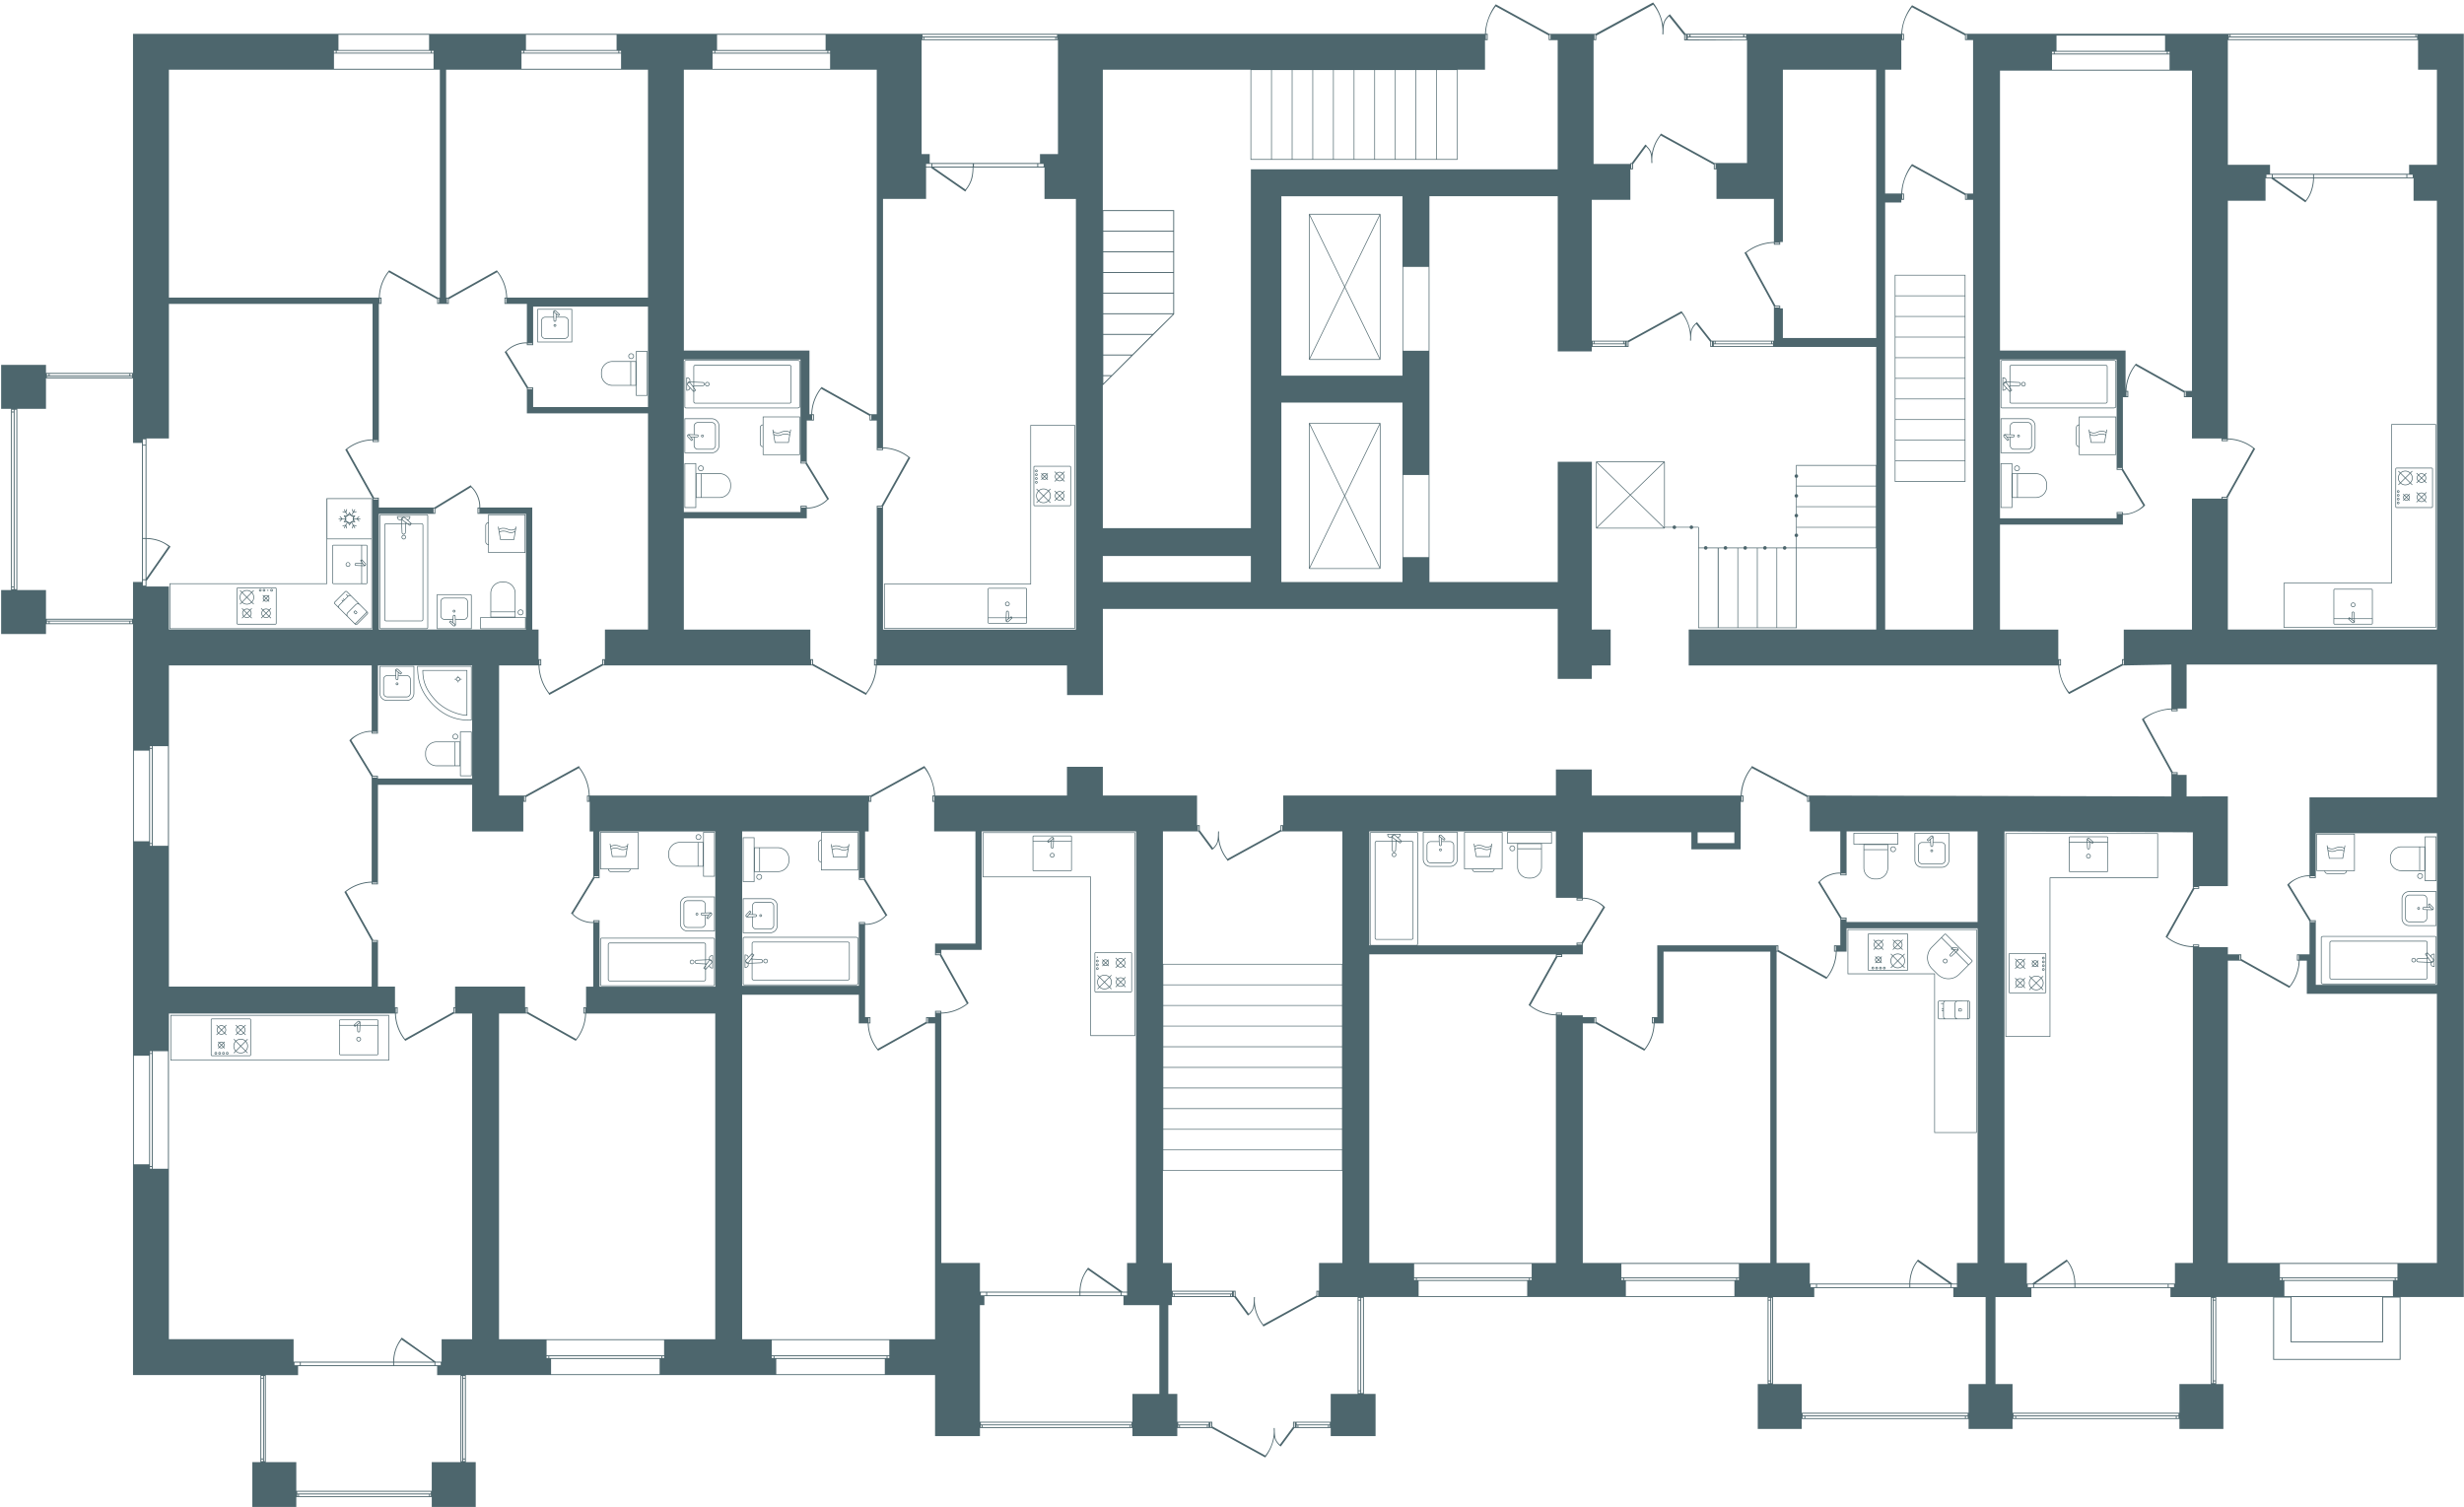 <svg xmlns="http://www.w3.org/2000/svg" width="2747" height="1680" viewBox="0 0 2746.28 1679.67">
  <path fill="#4d666d" d="M862.75 1031.6v-22.01a4.47 4.47 0 0 0-1.48-3.1 4.54 4.54 0 0 0-3.2-1.18h-15.1a4.54 4.54 0 0 0-4.73 4.3v9.3l-2.63-.11 1.84-2.43-1.84-1.46-4.34 4.62a1.5 1.5 0 0 0-.3.53 1.57 1.57 0 0 0-.05.53 1.88 1.88 0 0 0 1.57 1.88l5.76-.22a.35.35 0 0 0 0 .06v9.32a4.56 4.56 0 0 0 1.48 3.1 4.45 4.45 0 0 0 3.01 1.17h15.31a4.56 4.56 0 0 0 3.23-1.17 4.48 4.48 0 0 0 1.47-3.13Zm-30.82-10.54v-.01a.98.98 0 0 1-.19-.21 1.15 1.15 0 0 1-.09-.28 1.23 1.23 0 0 1 .02-.28.74.74 0 0 1 .14-.25l3.86-4.11.72.58-3.38 4.45a.79.79 0 0 1-1.08.1Zm1.4.62a1.37 1.37 0 0 0 .27-.26l1.44-1.9 6.98.29a.8.8 0 0 1 .56.22.8.8 0 0 1 .24.55.75.75 0 0 1-.24.55.76.76 0 0 1-.58.21Zm24.72 13.45v.01h-15.13a3.77 3.77 0 0 1-2.7-.97 3.83 3.83 0 0 1-1.25-2.57v-9.3a.81.81 0 0 0-.02-.09l3.04-.12a1.4 1.4 0 0 0 .6-.1 1.34 1.34 0 0 0 .51-.32 1.48 1.48 0 0 0 .47-1.08 1.5 1.5 0 0 0-.47-1.09 1.55 1.55 0 0 0-1.07-.43l-3.06-.13v-9.31a3.8 3.8 0 0 1 1.25-2.6 3.72 3.72 0 0 1 2.72-.97h15.12a3.75 3.75 0 0 1 2.7.98 3.7 3.7 0 0 1 1.22 2.56v21.97a3.73 3.73 0 0 1-1.23 2.59 3.78 3.78 0 0 1-2.7.97Zm-17.18-63.24v-.01.01h26.15a12.63 12.63 0 0 0 12.64-12.65v-2.09a12.67 12.67 0 0 0-12.63-12.66h-26.16v-11.15h-12.96v49.75h12.96Zm6.12-26.64v-.01h20.02a11.92 11.92 0 0 1 11.9 11.91v2.09a12 12 0 0 1-3.49 8.42 11.82 11.82 0 0 1-8.4 3.48H847Zm-5.69-.01h4.94v25.89h-4.94Zm-1.19 37.11h-11.46V934.1h11.46Zm1409.7-497.9a1.48 1.48 0 1 0 1.5 1.48 1.49 1.49 0 0 0-1.51-1.48Zm0 2.2a.73.73 0 1 1 .74-.73.74.74 0 0 1-.75.73Zm14.96 10.18h-.03v-22.02a4.51 4.51 0 0 0-4.68-4.27h-15.09a4.51 4.51 0 0 0-4.72 4.29v9.3a.18.18 0 0 0 .01.06l-5.79-.22a1.86 1.86 0 0 0-1.56 1.87h.01a1.7 1.7 0 0 0 .06.55 1.6 1.6 0 0 0 .3.52l4.33 4.61 1.85-1.47-1.84-2.42 2.64-.11v9.32a4.54 4.54 0 0 0 4.5 4.28h15.31a4.56 4.56 0 0 0 3.23-1.17 4.44 4.44 0 0 0 1.47-3.12Zm-26.36-6.91v.02l-.74.58-3.84-4.09a.67.67 0 0 1-.14-.26.99.99 0 0 1-.03-.31.54.54 0 0 1 .1-.27.77.77 0 0 1 .18-.22.79.79 0 0 1 1.07.09Zm-1.38-3.02h.01v.01-.01l-1.46-1.9a1.55 1.55 0 0 0-.27-.24l8.71.33a.85.85 0 0 1 .3.05.79.79 0 0 1 .43.41.72.72 0 0 1 .06.29.8.8 0 0 1-.24.55.82.82 0 0 1-.58.23Zm23.02 13.48v-.01h-15.13a3.79 3.79 0 0 1-3.94-3.54v-9.33l3.03-.12a1.54 1.54 0 0 0 1.55-1.53 1.52 1.52 0 0 0-.12-.59 1.57 1.57 0 0 0-.85-.81 1.3 1.3 0 0 0-.57-.1l-3.07-.12a.41.41 0 0 0 .02-.09v-9.28a3.79 3.79 0 0 1 3.96-3.56h15.12a3.78 3.78 0 0 1 3.92 3.54v21.98a3.7 3.7 0 0 1-1.23 2.58 3.77 3.77 0 0 1-2.69.98ZM241.5 1148a5.24 5.24 0 0 0 1.29 3.44l-1.81 1.82.53.53v.01l1.81-1.82a5.17 5.17 0 0 0 6.79-.02l1.82 1.83.53-.53-1.83-1.84a5.26 5.26 0 0 0 1.28-3.43 5.19 5.19 0 0 0-1.26-3.41l1.81-1.82-.53-.53-1.81 1.82a5.18 5.18 0 0 0-6.83-.01l-1.79-1.8-.53.53 1.8 1.81a5.22 5.22 0 0 0-1.27 3.42Zm5.22 4.49a4.4 4.4 0 0 1-2.86-1.05l2.87-2.89 2.86 2.88a4.43 4.43 0 0 1-2.87 1.06Zm3.41-7.35a4.49 4.49 0 0 1-.02 5.77l-2.86-2.88Zm-3.41-1.61a4.47 4.47 0 0 1 2.89 1.07l-2.88 2.89-2.89-2.9a4.44 4.44 0 0 1 2.88-1.06Zm-3.41 1.59 2.89 2.91-2.87 2.89a4.45 4.45 0 0 1-1.07-2.91 4.5 4.5 0 0 1 1.05-2.89Zm623.35-113.41v-21.99a8.39 8.39 0 0 0-8.38-8.38H827.9v38.75h30.38a8.39 8.39 0 0 0 8.38-8.38Zm-38-29.61h29.62a7.63 7.63 0 0 1 7.62 7.62v22a7.63 7.63 0 0 1-7.62 7.62h-29.62ZM274.2 1160.53v.01-.02.01l2-2-.54-.54-2 2.02a8.04 8.04 0 0 0-10.88-.02l-1.99-2-.53.53 2 2a8.16 8.16 0 0 0 0 10.97l-2 2 .53.53 2-2a8.05 8.05 0 0 0 10.87 0l2 2 .53-.53-2-2.02a8.16 8.16 0 0 0 .01-10.94Zm-5.99-1.89a7.28 7.28 0 0 1 4.92 1.91l-4.9 4.94-4.92-4.95a7.27 7.27 0 0 1 4.9-1.9Zm-7.33 7.38a7.4 7.4 0 0 1 1.9-4.96l4.92 4.95-4.92 4.96a7.38 7.38 0 0 1-1.9-4.95Zm7.33 7.38a7.31 7.31 0 0 1-4.9-1.9l4.92-4.95 4.9 4.94a7.31 7.31 0 0 1-4.92 1.91Zm5.45-2.44-4.9-4.93 4.9-4.94a7.4 7.4 0 0 1 0 9.87Zm2435.7-105.32-3.66-4.02v-11a2.06 2.06 0 0 0-.64-1.4 2.15 2.15 0 0 0-1.42-.56H2598.6a2.1 2.1 0 0 0-.78.13 2.04 2.04 0 0 0-1.13 1.05 2.18 2.18 0 0 0-.2.78v39.15a2.06 2.06 0 0 0 .19.76 2.09 2.09 0 0 0 .46.64 2.12 2.12 0 0 0 1.4.55h105.08a2.24 2.24 0 0 0 .76-.13 2.03 2.03 0 0 0 1.13-1.06 1.95 1.95 0 0 0 .17-.77v-16.8l3.56.15v1.4c0 1.98 1.52 3.21 3.96 3.21h.38v-14.68h-.38c-2.62 0-3.58 1.26-3.86 2.6Zm-4.4 24.13a1.19 1.19 0 0 1-.1.47 1.31 1.31 0 0 1-.73.67 1.23 1.23 0 0 1-.49.08h-105.06a1.4 1.4 0 0 1-.92-.35 1.12 1.12 0 0 1-.28-.4 1.42 1.42 0 0 1-.12-.47v-39.1a1.1 1.1 0 0 1 .12-.49 1.31 1.31 0 0 1 .72-.67 1.1 1.1 0 0 1 .44-.08h105.11a1.38 1.38 0 0 1 .9.34 1.37 1.37 0 0 1 .41.87v11.02l-2.16 1.74 2.15 2.94v1.36l-9.5.4a2.44 2.44 0 0 0-.87.17 2.66 2.66 0 0 0-.72.48 2.3 2.3 0 0 0-.47.71 1.97 1.97 0 0 0-.17.86 2.35 2.35 0 0 0 .17.86 2.2 2.2 0 0 0 1.21 1.2 4.05 4.05 0 0 0 .83.15l9.53.4Zm0-27.16v2.45l-1.13-1.54Zm0 5.83v3.73l-9.52-.4a1.75 1.75 0 0 1-.57-.1 1.5 1.5 0 0 1-.8-.79 1.56 1.56 0 0 1-.1-.57 1.47 1.47 0 0 1 .42-1.04 1.85 1.85 0 0 1 .47-.32 1.5 1.5 0 0 1 .6-.1Zm.74-5.7 5.83 6.41a1.65 1.65 0 0 1 .32.5 1.47 1.47 0 0 1 .1.57.42.42 0 0 1-.03.11v.03a1.45 1.45 0 0 1-.14.43 1.3 1.3 0 0 1-.36.44l-.03.03a1.4 1.4 0 0 1-.48.3 1.47 1.47 0 0 1-.59.05 1.52 1.52 0 0 1-.55-.16 1.31 1.31 0 0 1-.43-.38l-3.64-4.98v-3.35Zm.22 4.91h-.2v-.29Zm-.22 4.55v-3.78l.75-.03 2.3 3.14a2.09 2.09 0 0 0 1.51.83h.18a2.32 2.32 0 0 0 .38-.06.81.81 0 0 1-.36.1Zm7.14 4.75c-.98-.07-2.83-.46-2.83-2.45v-1.36l.44.02c1.25 0 2.16-1.59 2.21-2.73 0-.06.03-.1.03-.17a2.44 2.44 0 0 0-.13-.88 2.32 2.32 0 0 0-.47-.74l-2.06-2.26c.08-1.65.98-2.49 2.81-2.58Zm-17.08-62.96a1.48 1.48 0 1 0-1.5-1.48 1.5 1.5 0 0 0 1.5 1.48Zm0-2.2a.73.73 0 1 1-.75.72.74.74 0 0 1 .75-.73ZM449.97 596.22l.01.01a2.62 2.62 0 0 0-1.77.72 2.5 2.5 0 1 0 1.76-.73Zm.03 4.24a1.74 1.74 0 0 1-1.76-1.74A1.76 1.76 0 0 1 450 597h.01a1.74 1.74 0 1 1 0 3.48ZM598.91 381.6h38.75v-37.25h-38.75Zm.74-36.5h37.25v35.75h-37.25Zm2114.48 698.25h-124.7c-.65 0-2.53.52-2.53 1.52v50.7c0 1 1.88 1.53 2.53 1.53h124.7a1.52 1.52 0 0 0 1.52-1.53v-50.7a1.52 1.52 0 0 0-1.52-1.52Zm.77 52.22a.77.77 0 0 1-.77.78h-124.7c-.68 0-1.78-.52-1.78-.78v-50.7c0-.25 1.1-.77 1.78-.77h124.7a.76.76 0 0 1 .77.77ZM915.1 961.23v8.86h41.55v-42.75H915.1v8.84a3.51 3.51 0 0 0-1 .26 3.19 3.19 0 0 0-1.15.77 3.37 3.37 0 0 0-.77 1.15 3.75 3.75 0 0 0-.27 1.36v18a3.55 3.55 0 0 0 3.2 3.51Zm.74-33.13h40.06v41.25h-40.06Zm-3.19 11.62a2.85 2.85 0 0 1 .21-1.08 2.91 2.91 0 0 1 .61-.9 2.54 2.54 0 0 1 .9-.6 2.98 2.98 0 0 1 .71-.2v23.54h.01v.01-.01a2.8 2.8 0 0 1-1.62-.8 2.76 2.76 0 0 1-.82-1.96ZM708.7 402.54h-26.15a12.65 12.65 0 0 0-12.64 12.66v2.09a12.65 12.65 0 0 0 12.64 12.66v-.01h26.15v11.15h12.96v-49.75H708.7Zm-6.12 26.64h-20.02a11.9 11.9 0 0 1-11.88-11.9v-2.08a11.9 11.9 0 0 1 11.88-11.91h20.02Zm5.7.01h-4.95V403.3h4.94Zm1.18-37.09h11.46v48.25h-11.46Zm1607.65 81.1h-.01a3.56 3.56 0 0 0-2.15 1.02 3.52 3.52 0 0 0-1.04 2.5v17.99a3.43 3.43 0 0 0 .27 1.35 3.35 3.35 0 0 0 .77 1.17 3.63 3.63 0 0 0 2.16 1.03v8.83h41.56v-42.75h-41.56Zm-.01 24.31a2.87 2.87 0 0 1-1.63-.8 2.7 2.7 0 0 1-.6-.92 2.8 2.8 0 0 1-.21-1.08v-17.99a2.74 2.74 0 0 1 .82-1.97 2.8 2.8 0 0 1 1.62-.79Zm.75-32.41h40.06v41.25h-40.06ZM248.93 1172.53a1.44 1.44 0 1 0 1.43 1.43 1.43 1.43 0 0 0-1.43-1.43Zm0 2.11a.69.69 0 1 1 .68-.69.7.7 0 0 1-.68.7Zm2020.09-647.09h-26.16v-11.2h-12.96v49.75h12.96v-11.15h26.16a12.72 12.72 0 0 0 8.94-3.71 12.57 12.57 0 0 0 3.7-8.95v-2.09a12.65 12.65 0 0 0-12.64-12.65Zm-26.91 37.8h-11.46V517.1h11.46Zm6.13-11.16h-4.94V528.3h4.94Zm32.66-11.9a11.82 11.82 0 0 1-3.48 8.42 11.95 11.95 0 0 1-8.4 3.49h-20.03v-25.89h20.03a11.9 11.9 0 0 1 11.88 11.9Zm-12.24-45.58v-21.99a8.39 8.39 0 0 0-8.38-8.38h-30.38v38.75h30.38a8.39 8.39 0 0 0 8.38-8.38Zm-38-29.61h29.62a7.63 7.63 0 0 1 7.62 7.62v22a7.63 7.63 0 0 1-7.62 7.62h-29.62ZM263 1148.01a5.24 5.24 0 0 0 1.29 3.44l-1.81 1.82.53.53 1.81-1.82a5.19 5.19 0 0 0 6.79 0l1.82 1.82.53-.53-1.83-1.84a5.24 5.24 0 0 0 .02-6.84l1.81-1.82-.53-.53-1.81 1.82a5.18 5.18 0 0 0-6.83 0l-1.79-1.8-.53.52 1.8 1.81a5.22 5.22 0 0 0-1.27 3.42Zm5.21 4.48a4.4 4.4 0 0 1-2.86-1.05l2.87-2.89 2.86 2.88a4.43 4.43 0 0 1-2.87 1.06Zm3.42-7.35a4.47 4.47 0 0 1 1.04 2.87 4.51 4.51 0 0 1-1.06 2.9l-2.86-2.88Zm-3.42-1.6a4.42 4.42 0 0 1 2.89 1.06l-2.88 2.9-2.89-2.9a4.44 4.44 0 0 1 2.88-1.07Zm-3.4 1.58 2.89 2.91-2.87 2.9a4.45 4.45 0 0 1-1.07-2.92 4.5 4.5 0 0 1 1.05-2.89Zm2425.46-77.39a2.48 2.48 0 1 0 2.5 2.5 2.5 2.5 0 0 0-2.5-2.5Zm0 4.22a1.74 1.74 0 1 1 1.75-1.73 1.74 1.74 0 0 1-1.75 1.73ZM1573.38 937.3h-11l-4.02-3.65c1.34-.27 2.61-1.23 2.61-3.86v-.38h-14.68v.38c0 2.44 1.23 3.96 3.21 3.96h1.4l.14 3.56h-16.8a1.91 1.91 0 0 0-.77.17 1.99 1.99 0 0 0-1.05 1.12 2.11 2.11 0 0 0-.14.77v106.04a2.14 2.14 0 0 0 .55 1.44 1.9 1.9 0 0 0 .64.45 2.02 2.02 0 0 0 .77.18h39.15a2.07 2.07 0 0 0 .76-.18 1.99 1.99 0 0 0 1.05-1.12 1.94 1.94 0 0 0 .14-.77V939.37a2.1 2.1 0 0 0-.55-1.43 2.04 2.04 0 0 0-1.4-.64Zm-11.99.75-.9 1.12-1.55-1.12Zm-.13-.75h-3.35l-4.98-3.63a1.44 1.44 0 0 1-.38-.43 1.53 1.53 0 0 1-.17-.55 1.42 1.42 0 0 1 .06-.58 1.48 1.48 0 0 1 .3-.5l.03-.03a1.28 1.28 0 0 1 .45-.37 1.25 1.25 0 0 1 .55-.15h.06a1.77 1.77 0 0 1 .52.08 1.55 1.55 0 0 1 .5.33Zm-4.62 0h-.3v-.21Zm-4.85.01v-.01l-.2-4.74a.87.87 0 0 1 .07-.31 2.79 2.79 0 0 0-.02.5 2.09 2.09 0 0 0 .26.86 2.21 2.21 0 0 0 .58.67l3.13 2.29-.03.74Zm3.77.74-.4 9.52a1.46 1.46 0 0 1-.1.55 1.49 1.49 0 0 1-.33.48 1.63 1.63 0 0 1-.49.33 1.45 1.45 0 0 1-1.12 0 1.49 1.49 0 0 1-.79-.79 1.59 1.59 0 0 1-.1-.59l-.4-9.5Zm-4.68-5.47h-.03l.02.42h-1.36c-1.99 0-2.38-1.85-2.45-2.83h13.16c-.1 1.84-.93 2.73-2.58 2.81l-2.25-2.05a2.12 2.12 0 0 0-1.63-.61 1.01 1.01 0 0 0-.17.03c-1.14.06-2.7.97-2.7 2.23Zm23.71 112.84a1.2 1.2 0 0 1-.09.48v.01a1.3 1.3 0 0 1-.67.71 1.07 1.07 0 0 1-.46.11h-39.1a1.14 1.14 0 0 1-.49-.12 1.44 1.44 0 0 1-.4-.28 1.3 1.3 0 0 1-.35-.92V939.36a1.32 1.32 0 0 1 .75-1.2 1.19 1.19 0 0 1 .47-.12h16.84l.4 9.52a2.19 2.19 0 0 0 1.35 2.05 2.26 2.26 0 0 0 .85.17 2.04 2.04 0 0 0 .84-.17 2.34 2.34 0 0 0 .74-.48 2.32 2.32 0 0 0 .48-.73 2.1 2.1 0 0 0 .16-.83l.4-9.53h1.36l2.94 2.15 1.75-2.15h11a1.3 1.3 0 0 1 .88.4 1.34 1.34 0 0 1 .35.92Zm-20.8-95.18a2.5 2.5 0 1 0 2.47 2.5 2.49 2.49 0 0 0-2.48-2.5Zm0 4.24a1.75 1.75 0 1 1 1.72-1.74 1.73 1.73 0 0 1-1.73 1.74ZM250.03 1160.94v.01Zm2098.22-682.17v-.02a.37.37 0 0 0-.43.32l-.42 2.4a8.97 8.97 0 0 0-5.2-1.18 11.2 11.2 0 0 0-4.6 1.06 9.14 9.14 0 0 1-3.77.9 7.55 7.55 0 0 1-4.81-1.5l-.3-1.67a.38.38 0 0 0-.42-.32.38.38 0 0 0-.31.38v.06l.26 1.53a.46.46 0 0 0-.06.16.4.4 0 0 0 .13.28l2.12 12.42h15.6l2.52-14.38a.37.37 0 0 0-.31-.44Zm-2.82 14.04v.01h-14.35l-1.4-8.16a8.4 8.4 0 0 0 4.46 1.16 10.32 10.32 0 0 0 3.87-.83 11.02 11.02 0 0 1 4.07-.85 8.22 8.22 0 0 1 4.68 1.02Zm1.46-8.4a8.89 8.89 0 0 0-4.84-1.02 11.26 11.26 0 0 0-4.3.9 9.63 9.63 0 0 1-3.62.77 7.53 7.53 0 0 1-4.61-1.4l-.32-1.9a8.26 8.26 0 0 0 4.65 1.23 10.01 10.01 0 0 0 4.04-.96 10.5 10.5 0 0 1 4.35-1 8.2 8.2 0 0 1 5.03 1.22ZM831.93 1021.04Zm15.87-2.02a1.48 1.48 0 1 0 1.5 1.48 1.49 1.49 0 0 0-1.5-1.48Zm0 2.21a.73.73 0 1 1 .75-.73.74.74 0 0 1-.75.73Zm1500.6-613.98a1.92 1.92 0 0 0-.67-.4 2.23 2.23 0 0 0-.77-.14h-105.03a2.32 2.32 0 0 0-.78.13 2.09 2.09 0 0 0-.68.42 2.28 2.28 0 0 0-.45.63 1.92 1.92 0 0 0-.17.78v16.8l-3.56-.15v-1.4c0-1.98-1.52-3.22-3.96-3.22h-.38v14.68h.38c2.63 0 3.58-1.26 3.86-2.6l3.66 4.02v11a2.1 2.1 0 0 0 .64 1.4 2.04 2.04 0 0 0 1.42.55h105.1a1.9 1.9 0 0 0 .71-.13 2.27 2.27 0 0 0 .68-.42 2.09 2.09 0 0 0 .64-1.42v-39.14a2.08 2.08 0 0 0-.64-1.4Zm-115.68 27.37V421.5c.98.07 2.83.46 2.83 2.45v1.36l-.44-.02c-1.25 0-2.16 1.6-2.22 2.72a1.01 1.01 0 0 1-.03.17 2.23 2.23 0 0 0 .14.88 2.28 2.28 0 0 0 .47.74l2.06 2.26c-.08 1.65-.98 2.48-2.8 2.58Zm7.12 1.1-5.84-6.43h.02v-.01a1.5 1.5 0 0 1-.32-.48 1.47 1.47 0 0 1-.09-.58.42.42 0 0 1 .02-.11v-.02a1.51 1.51 0 0 1 .14-.44 1.27 1.27 0 0 1 .36-.44l.02-.02a1.36 1.36 0 0 1 .49-.29 1.4 1.4 0 0 1 .45-.07 1.46 1.46 0 0 1 .68.17 1.56 1.56 0 0 1 .43.37l3.64 4.98Zm.02-4.65-.2-.29h.2Zm0-4.84v3.8l-.75.02-2.29-3.14a2.34 2.34 0 0 0-.67-.58 2.12 2.12 0 0 0-1.35-.24.82.82 0 0 1 .3-.07l4.76.2Zm.75.03 9.52.4a1.62 1.62 0 0 1 .56.1 1.4 1.4 0 0 1 .8.78 1.6 1.6 0 0 1 .1.56 1.7 1.7 0 0 1-.1.57 1.61 1.61 0 0 1-.33.48 1.7 1.7 0 0 1-.47.32 1.46 1.46 0 0 1-.58.11l-9.5.4Zm0 7.11 1.12 1.53-1.12.92Zm107.68 14.4a1.3 1.3 0 0 1-.4.9h.01a1.32 1.32 0 0 1-.93.34h-105.06a1.28 1.28 0 0 1-1.3-1.22v-11l2.15-1.77-2.15-2.94v-1.36l9.51-.4a2.35 2.35 0 0 0 .86-.17 2.39 2.39 0 0 0 .72-.48 2.06 2.06 0 0 0 .48-.73 2.21 2.21 0 0 0 0-1.7 2.2 2.2 0 0 0-1.2-1.2 2.26 2.26 0 0 0-.84-.16l-9.53-.4v-16.83a1.12 1.12 0 0 1 .11-.47 1.44 1.44 0 0 1 .28-.4 1.34 1.34 0 0 1 .43-.26 1.17 1.17 0 0 1 .5-.08H2347a1.3 1.3 0 0 1 .48.08 1.2 1.2 0 0 1 .42.26 1.27 1.27 0 0 1 .4.88Zm7.84-46.43h-124.7a1.52 1.52 0 0 0-1.52 1.52v50.7a1.52 1.52 0 0 0 1.52 1.52h124.7c.65 0 2.53-.52 2.53-1.52v-50.7c0-1-1.88-1.52-2.53-1.52Zm1.78 52.21v.01c0 .25-1.12.77-1.79.77h-124.7a.77.77 0 0 1-.77-.77v-50.7a.79.79 0 0 1 .78-.78h124.7c.66 0 1.78.53 1.78.77ZM240.46 1172.53a1.44 1.44 0 1 0 1.43 1.43 1.43 1.43 0 0 0-1.43-1.43Zm0 2.11a.69.69 0 1 1 .68-.69.7.7 0 0 1-.68.7ZM843 977.44a3.14 3.14 0 1 0 3.13-3.13 3.14 3.14 0 0 0-3.13 3.13Zm5.52 0a2.39 2.39 0 1 1-2.4-2.38 2.4 2.4 0 0 1 2.4 2.38Zm-598.48 183.51-1.08 1.1a3.7 3.7 0 0 0-.97-.62 3.61 3.61 0 0 0-3.6.48l-.97-.97-.53.53.95.96a2.42 2.42 0 0 0-.27.36 3.59 3.59 0 0 0-.53 2.74 3.73 3.73 0 0 0 .21.67 3.63 3.63 0 0 0 .6.98l-.96.96.53.53.97-.98.2.14a3.49 3.49 0 0 0 1.97.6 3.68 3.68 0 0 0 2.38-.87l1.1 1.11.53-.53-1.12-1.12a3.61 3.61 0 0 0 .75-2.2 3.67 3.67 0 0 0-.74-2.23l1.11-1.1Zm-4 1.01a2.85 2.85 0 0 1 1.66.17 3.19 3.19 0 0 1 .73.45l-1.69 1.7-1.82-1.83a2.82 2.82 0 0 1 1.12-.49Zm-1.66 4.69h-.01a2.82 2.82 0 0 1-.43-.73 3.1 3.1 0 0 1-.17-.54 2.94 2.94 0 0 1 .42-2.18c.05-.08.1-.16.17-.24l1.84 1.85Zm2.24 1.03a2.86 2.86 0 0 1-1.6-.48l-.08-.05 1.8-1.8 1.68 1.68a2.84 2.84 0 0 1-1.8.65Zm2.85-2.86a2.82 2.82 0 0 1-.54 1.67l-1.66-1.68 1.67-1.68a2.92 2.92 0 0 1 .53 1.7ZM2245 522a3.14 3.14 0 1 0 3.13-3.14A3.14 3.14 0 0 0 2245 522Zm5.52 0a2.39 2.39 0 1 1-2.4-2.39 2.4 2.4 0 0 1 2.4 2.39Zm4.78-96.27a2.49 2.49 0 1 0 2.5 2.49 2.5 2.5 0 0 0-2.5-2.49Zm0 4.23a1.74 1.74 0 1 1 1.74-1.74 1.75 1.75 0 0 1-1.74 1.74ZM253.16 1172.53a1.44 1.44 0 1 0 1.43 1.43 1.43 1.43 0 0 0-1.43-1.43Zm0 2.11a.69.69 0 1 1 .68-.69.7.7 0 0 1-.68.7Zm-8.48-2.11a1.44 1.44 0 1 0 1.43 1.43 1.43 1.43 0 0 0-1.43-1.43Zm0 2.11a.69.69 0 1 1 .68-.69.7.7 0 0 1-.68.7Zm455.13-234.31v-.01a.37.37 0 0 0-.43.31l-.29 1.69a7.62 7.62 0 0 1-4.83 1.51 9.21 9.21 0 0 1-3.76-.91 11 11 0 0 0-4.56-1.05 8.88 8.88 0 0 0-5.23 1.18l-.42-2.42a.37.37 0 0 0-.43-.3.39.39 0 0 0-.3.43l2.5 14.38h15.61l2.11-12.4a.37.37 0 0 0 .08-.46l.26-1.52a.37.37 0 0 0-.3-.43Zm-2.77 14.05v.01h-14.35l-1.33-7.64a8.18 8.18 0 0 1 4.71-1.02 10.8 10.8 0 0 1 4.04.84 10.26 10.26 0 0 0 3.86.83h.24a8.25 8.25 0 0 0 4.22-1.19Zm1.56-9.15a7.54 7.54 0 0 1-4.63 1.41 9.62 9.62 0 0 1-3.6-.78 11.2 11.2 0 0 0-4.27-.89 8.95 8.95 0 0 0-4.87 1l-.37-2.15a8.2 8.2 0 0 1 5.06-1.21 10.5 10.5 0 0 1 4.32 1 10 10 0 0 0 4.02.96h.3a8.4 8.4 0 0 0 4.36-1.24ZM2644.61 657.7a1.37 1.37 0 0 0-1.35-1.36h-40.98a1.34 1.34 0 0 0-1.34 1.36v31.53h-.03v5.51a1.48 1.48 0 0 0 .11.53 1.51 1.51 0 0 0 .3.45v-.01a1.36 1.36 0 0 0 .94.39h41.05a1.35 1.35 0 0 0 .96-.4 1.41 1.41 0 0 0 .3-.46 1.56 1.56 0 0 0 .1-.5v-5.51h-.06Zm-42.92 0a.55.55 0 0 1 .6-.59v-.01h40.97a.58.58 0 0 1 .42.18.6.6 0 0 1 .18.43v31.53h-19.34l-.24-5.95a1.54 1.54 0 0 0-.45-1.1 1.58 1.58 0 0 0-1.09-.47 1.57 1.57 0 0 0-1.55 1.56l-.24 5.97h-.73l-1.82-1.37-1.08 1.37h-15.63Zm18.27 32.27v.01l3.16 2.38a.78.78 0 0 1 .27.53.77.77 0 0 1-.62.85h-.04l-.02.02a.77.77 0 0 1-.53-.13l-3.94-3.66Zm-1.69-.74.26-.33.44.33Zm3.38 1.09v-.34h2.15l.1 2.16a1.64 1.64 0 0 0-.3-.36Zm.04-1.08v-.01l.24-5.95a.82.82 0 0 1 .8-.82.77.77 0 0 1 .55.25.82.82 0 0 1 .23.59l.24 5.94Zm22.21 5.5a1.01 1.01 0 0 1-.04.23.58.58 0 0 1-.13.2.62.62 0 0 1-.42.18h-41.04a.61.61 0 0 1-.43-.17.69.69 0 0 1-.13-.2.74.74 0 0 1-.05-.24v-4.76h15.5l4.54 4.23a1.54 1.54 0 0 0 .91.31 1.34 1.34 0 0 0 .2-.01.53.53 0 0 0 .12-.03c.75-.09 1.73-.69 1.73-1.57l-.12-2.93h19.36ZM2190.66 514.1V306.35h-78.75V537.1h78.75Zm-.76 22.25h-77.25V514.1h77.25Zm0-23h-77.25V491.1h77.25Zm0-23h-77.25V468.1h77.25Zm0-23h-77.25V445.1h77.25Zm0-23h-77.25V422.1h77.25Zm0-23h-77.25V399.1h77.25Zm0-23h-77.25V376.1h77.25Zm0-23h-77.25V353.1h77.25Zm0-23h-77.25V330.1h77.25Zm0-23h-77.25V307.1h77.25ZM771.27 1069.73a2.5 2.5 0 0 0-1.75.72 2.46 2.46 0 0 0-.73 1.76 2.48 2.48 0 1 0 2.48-2.48Zm0 4.23a1.74 1.74 0 0 1-1.75-1.73h.01v-.01a1.73 1.73 0 0 1 .51-1.23 1.7 1.7 0 0 1 1.22-.5 1.74 1.74 0 1 1 0 3.47Zm0 .74Zm891.55-134.36v-.01a.37.37 0 0 0-.44.31l-.29 1.69a7.61 7.61 0 0 1-4.83 1.51 9.13 9.13 0 0 1-3.75-.91 11 11 0 0 0-4.56-1.05 8.85 8.85 0 0 0-5.23 1.18l-.42-2.42a.37.37 0 0 0-.43-.3.39.39 0 0 0-.3.43l2.5 14.38h15.6l2.12-12.4a.37.37 0 0 0 .08-.46l.26-1.52a.37.37 0 0 0-.3-.43Zm-2.8 14.06h-14.34l-1.33-7.64a8.15 8.15 0 0 1 4.71-1.02 10.7 10.7 0 0 1 4.03.84 10.2 10.2 0 0 0 3.85.83h.24a8.26 8.26 0 0 0 4.23-1.19Zm1.58-9.14v-.02a7.64 7.64 0 0 1-4.63 1.42 9.62 9.62 0 0 1-3.6-.78 11.15 11.15 0 0 0-4.26-.89 8.88 8.88 0 0 0-4.88 1.01l-.38-2.15a8.28 8.28 0 0 1 5.06-1.21 10.5 10.5 0 0 1 4.32 1 9.95 9.95 0 0 0 4.02.96h.3a8.45 8.45 0 0 0 4.37-1.24ZM577 682.53a3.2 3.2 0 1 0 3.2-3.19 3.2 3.2 0 0 0-3.2 3.2Zm3.2-2.45a2.45 2.45 0 0 1 2.45 2.44v.01a2.44 2.44 0 0 1-2.45 2.44 2.35 2.35 0 0 1-1.73-.7 2.45 2.45 0 0 1 1.73-4.19Zm97.78 289.82h.01a3.37 3.37 0 0 0 .77 1.15 3.32 3.32 0 0 0 1.16.77 3.51 3.51 0 0 0 1.36.27h17.99a3.5 3.5 0 0 0 2.5-1.04 3.62 3.62 0 0 0 1.02-2.15h8.86v-41.56H668.9v41.56h8.83a3.86 3.86 0 0 0 .25 1Zm23.28.62h-.01a2.77 2.77 0 0 1-1.97.82h-17.99a2.85 2.85 0 0 1-1.08-.2 2.65 2.65 0 0 1-.91-.62 2.7 2.7 0 0 1-.61-.9 2.98 2.98 0 0 1-.19-.72h23.55a2.8 2.8 0 0 1-.79 1.62Zm-31.6-42.42h41.25v40.06h-41.25Zm33.78-527.96a3.14 3.14 0 1 0-2.22-.92 3.15 3.15 0 0 0 2.22.92Zm-1.69-4.83a2.39 2.39 0 1 1-.7 1.7 2.38 2.38 0 0 1 .7-1.7Zm-126.6 191.63h-.01a.37.37 0 0 0-.43.31l-.29 1.68a7.49 7.49 0 0 1-4.81 1.52 9.08 9.08 0 0 1-3.74-.9 10.93 10.93 0 0 0-4.55-1.07 8.79 8.79 0 0 0-5.21 1.18l-.42-2.42a.38.38 0 0 0-.74.12l2.5 14.45h15.56l2.11-12.47a.37.37 0 0 0 .08-.45l.26-1.52a.37.37 0 0 0-.3-.43Zm-2.77 14.13h-14.3l-1.33-7.69a8.1 8.1 0 0 1 4.69-1.02 10.54 10.54 0 0 1 4.03.85 10.2 10.2 0 0 0 3.85.83h.21a8.35 8.35 0 0 0 4.24-1.19Zm1.55-9.2a7.58 7.58 0 0 1-4.6 1.42 9.41 9.41 0 0 1-3.6-.79 11.14 11.14 0 0 0-4.25-.9 8.83 8.83 0 0 0-4.86 1.01l-.37-2.16a8.08 8.08 0 0 1 5.04-1.22 10.4 10.4 0 0 1 4.3 1 9.78 9.78 0 0 0 4.01.97h.3a8.24 8.24 0 0 0 4.35-1.25Zm1111.63 350.57a3.13 3.13 0 1 0 3.13 3.13 3.15 3.15 0 0 0-3.13-3.13Zm0 5.52a2.38 2.38 0 1 1 0-4.77 2.38 2.38 0 0 1 0 4.77ZM544.09 607.4v8.91h41.43v-42.96H544.1v8.88a3.55 3.55 0 0 0-3.18 3.56v18.08a3.52 3.52 0 0 0 1.04 2.51 3.56 3.56 0 0 0 2.14 1.02Zm.75-33.29h39.93v41.46h-39.93Zm-3.18 11.7v-.02a2.82 2.82 0 0 1 .8-1.99 2.76 2.76 0 0 1 1.63-.8v23.66a2.81 2.81 0 0 1-1.6-.8 2.77 2.77 0 0 1-.83-1.98ZM1631.91 968.9h8.82a3.6 3.6 0 0 0 .26 1 3.19 3.19 0 0 0 .77 1.15 3.23 3.23 0 0 0 1.16.77 3.55 3.55 0 0 0 1.36.27h18a3.55 3.55 0 0 0 3.52-3.19h8.86v-41.56h-42.75Zm32.33 1.63a2.76 2.76 0 0 1-1.96.81h-18a2.85 2.85 0 0 1-1.08-.2 2.65 2.65 0 0 1-.9-.62 2.54 2.54 0 0 1-.6-.9 3.01 3.01 0 0 1-.2-.7h23.54a2.8 2.8 0 0 1-.8 1.61Zm-31.58-42.43h41.25v40.06h-41.25Zm1052.88-377.7v.02l-1.12 1.11a3.78 3.78 0 0 0-2.24-.74 3.63 3.63 0 0 0-2.2.75l-1.13-1.12-.53.53 1.11 1.1a3.6 3.6 0 0 0-.27 4.34 2.43 2.43 0 0 0 .14.2l-.98.97.53.53.96-.96a3.63 3.63 0 0 0 .98.6 3.83 3.83 0 0 0 .68.21 3.68 3.68 0 0 0 2.74-.53 4.22 4.22 0 0 0 .36-.27l.96.95.53-.53-.96-.96a3.58 3.58 0 0 0 .47-3.6 3.43 3.43 0 0 0-.6-.98l1.1-1.09Zm-3.36 1.12v.01a2.9 2.9 0 0 1 1.7.52l-1.69 1.67-1.67-1.66a2.97 2.97 0 0 1 1.66-.54Zm-2.39 4.46v.01a2.87 2.87 0 0 1-.48-1.61 2.9 2.9 0 0 1 .65-1.8l1.7 1.68-1.82 1.8a.38.38 0 0 1-.05-.08Zm4.01.81v.01a2.85 2.85 0 0 1-2.18.42 2.8 2.8 0 0 1-.54-.17 2.84 2.84 0 0 1-.73-.44l1.84-1.83 1.85 1.84a2.07 2.07 0 0 1-.24.17Zm1.24-1.83a2.82 2.82 0 0 1-.49 1.12l-1.83-1.82 1.7-1.69a2.84 2.84 0 0 1 .44.73 2.92 2.92 0 0 1 .18 1.66ZM761.8 1007.84h.02v22.01a4.52 4.52 0 0 0 1.48 3.1 4.44 4.44 0 0 0 3.21 1.18h15.31a4.45 4.45 0 0 0 3.02-1.17 4.52 4.52 0 0 0 1.49-3.13v-9.3l2.63.11-1.85 2.43 1.85 1.46 4.35-4.62a1.44 1.44 0 0 0 .34-1.05 1.87 1.87 0 0 0-1.57-1.88l-5.77.22a.35.35 0 0 0 .01-.06v-9.32a4.45 4.45 0 0 0-1.49-3.1 4.6 4.6 0 0 0-3.23-1.18h-15.1a4.53 4.53 0 0 0-4.7 4.3Zm30.82 10.54h.01a.63.63 0 0 1 .18.22.54.54 0 0 1 .08.28.72.72 0 0 1-.15.52l-3.86 4.11-.73-.58 3.39-4.45a.77.77 0 0 1 1.08-.1Zm-1.34-.62h.01a1.58 1.58 0 0 0-.32.26l-1.45 1.9-6.98-.29a.8.8 0 0 1-.56-.22.85.85 0 0 1-.25-.54.82.82 0 0 1 .07-.3.76.76 0 0 1 .18-.26.78.78 0 0 1 .24-.16.72.72 0 0 1 .33-.05Zm-24.76-13.45h-.01 15.13a3.84 3.84 0 0 1 2.71.96 3.69 3.69 0 0 1 1.24 2.57v9.3a.81.81 0 0 0 .02.1l-3.03.11a1.6 1.6 0 0 0-.62.1 1.44 1.44 0 0 0-.49.32 1.54 1.54 0 0 0-.35.5 1.7 1.7 0 0 0-.13.6 1.5 1.5 0 0 0 .47 1.08 1.55 1.55 0 0 0 1.07.43l3.06.13v9.31a3.7 3.7 0 0 1-1.24 2.6 3.79 3.79 0 0 1-2.72.96H766.5a3.75 3.75 0 0 1-2.69-.98 3.72 3.72 0 0 1-1.23-2.56v-21.97a3.76 3.76 0 0 1 3.94-3.56Zm1927.2-465.79 1.82-1.8a5.24 5.24 0 0 0 6.86.01l1.81 1.8.53-.53-1.81-1.79a5.18 5.18 0 0 0-.01-6.83l1.82-1.8-.53-.54-1.82 1.81a5.23 5.23 0 0 0-6.83.02l-1.84-1.83-.53.53 1.83 1.82a5.19 5.19 0 0 0-.01 6.8l-1.82 1.8Zm5.27-1.28a4.45 4.45 0 0 1-2.91-1.07l2.89-2.87 2.91 2.9a4.46 4.46 0 0 1-2.89 1.04Zm3.4-7.34a4.44 4.44 0 0 1 .01 5.77l-2.91-2.89 2.89-2.88Zm-3.4-1.57a4.47 4.47 0 0 1 2.87 1.04l-2.89 2.88-2.88-2.86a4.47 4.47 0 0 1 2.9-1.06Zm-4.49 4.46a4.41 4.41 0 0 1 1.06-2.87l2.88 2.86-2.89 2.87a4.43 4.43 0 0 1-1.05-2.86ZM1585.91 957.73h-.01a8.39 8.39 0 0 0 8.38 8.38h22a8.39 8.39 0 0 0 8.38-8.38v-30.38h-38.75Zm.76-29.62h37.24v29.62a7.63 7.63 0 0 1-7.62 7.62h-22a7.63 7.63 0 0 1-7.62-7.62Zm-791.54 117.24h-124.7a1.52 1.52 0 0 0-1.52 1.52v50.7a1.53 1.53 0 0 0 1.52 1.53h124.7a1.52 1.52 0 0 0 1.52-1.53v-50.7a1.52 1.52 0 0 0-1.52-1.52Zm.77 52.22a.78.78 0 0 1-.77.78h-124.7a.77.77 0 0 1-.77-.78v-50.7a.77.77 0 0 1 .77-.77h124.7a.77.77 0 0 1 .77.77Zm798.5-135.39h22.01a4.53 4.53 0 0 0 4.28-4.68v-15.09a4.54 4.54 0 0 0-4.3-4.73h-9.3l.11-2.63 2.43 1.85 1.46-1.84-4.62-4.34a1.36 1.36 0 0 0-.53-.3 1.54 1.54 0 0 0-.53-.05 1.83 1.83 0 0 0-1.87 1.57l.22 5.76a.35.35 0 0 0-.06 0h-9.32a4.55 4.55 0 0 0-4.27 4.7v15.1a4.51 4.51 0 0 0 4.29 4.68Zm10.54-30.8h.01a.94.94 0 0 1 .21-.19.78.78 0 0 1 .27-.09 1.23 1.23 0 0 1 .3.02.74.74 0 0 1 .24.14l4.11 3.86-.58.72-4.45-3.38a.79.79 0 0 1-.1-1.09Zm-.37 1.67 1.9 1.44-.29 6.98a.85.85 0 0 1-.22.57.77.77 0 0 1-1.1 0 .72.72 0 0 1-.16-.25.7.7 0 0 1-.05-.33l-.34-8.69a1.14 1.14 0 0 0 .26.28Zm-13.7 9.32a3.77 3.77 0 0 1 .97-2.7h-.01a3.83 3.83 0 0 1 2.57-1.25h9.3a.81.81 0 0 0 .09-.02l.12 3.04a1.38 1.38 0 0 0 .1.6 1.34 1.34 0 0 0 .32.51 1.48 1.48 0 0 0 1.08.47 1.5 1.5 0 0 0 1.09-.47 1.55 1.55 0 0 0 .43-1.07l.13-3.06h9.31a3.8 3.8 0 0 1 2.6 1.25 3.74 3.74 0 0 1 .97 2.72v15.12a3.78 3.78 0 0 1-.98 2.7 3.72 3.72 0 0 1-2.56 1.23h-21.97a3.69 3.69 0 0 1-2.58-1.23 3.76 3.76 0 0 1-.98-2.7ZM2746.15 37.68h-555.13l-59.87-31.84c-6.76 8.57-11.69 20.98-11.95 31.84h-240.48l-17.48-21.78-1.69 1.35c-4.02 3.97-5.3 7-5.98 10.61a57.53 57.53 0 0 0-11-25.11l-64.2 34.93h-51.38l-59.85-32.86c-6.76 8.57-11.72 22-11.98 32.86h-1507v378H51.17v-9h-50v49h11v202h-11v49h50v-11h97v837h142v97h-9v50h49v-11h151v11h49v-50h-11v-97h523v68h50v-9h170v9h50v-9h38.15l59.87 32.88a53.18 53.18 0 0 0 10.17-23.19c.62 3.31 1.83 6.09 5.5 9.73l1.61 1.19 15.24-20.59h40.46v9h50v-47h-13v-108h450v97h-11v50h49v-11h186v11h49v-11h186v11h49v-50h-8v-97h63.5v70h142v-70h70.5Zm-53 1h1v2h-1Zm-207 0h206v2h-206Zm-2 0h1v2h-1Zm0 3h210v2h-210Zm211 3 .02 33.04h21v106h-31v10h-155v-10h-47l-.02-139.04Zm-163.34 154.04-.22.32 38 26.5 1.14-1.64a35.5 35.5 0 0 0 5.94-11.08 47.15 47.15 0 0 0 2.49-14.09h111v25h26v478.01h-233V554.56l30.42-54.34a49.87 49.87 0 0 0-30.42-11.5v-265h42v-25Zm-5.64-1v-3h6v3Zm7.03 0-.03-.02v-2.98h45v3Zm44.97 1a45.87 45.87 0 0 1-2.44 13.8 34.5 34.5 0 0 1-5.81 10.8l-35.28-24.6Zm1-1v-3h103v3Zm104 0v-3h6v3Zm-206 292h5v1h-5Zm-61-432h2v2h-2Zm-124-18h121v17h-121Zm-2 18h125v2h-125Zm-3 0h2v2h-2Zm0 3h131v17h-131Zm-58 18h214v357h-8.15l-54.36-30.42v.02a49.8 49.8 0 0 0-11.5 30.4v-45h-140Zm207 358v5h-1v-5Zm-71 85v1h-5v-1Zm-136-121h130v123h5.44l24.2 39.7c-5.17 5.8-14.77 9.77-22.64 9.3v-2h-7v7h-130Zm136 171v1h-5v-1Zm-136.01 13.01h137v-10.97h1.29c7.86 0 18.48-4.89 23.57-10.56l-24.85-40.75v-79.72h6v-7h-2a48.62 48.62 0 0 1 10.12-28.33l53.87 30.16v5.18h9v46h33v3h7v-2a48.67 48.67 0 0 1 28.34 10.12l-30.15 53.87h-5.2v2h-33v146.02h-76l.01 32.99h-2v5.19l-59.05 31.42a50.04 50.04 0 0 1-10.93-29.61h2v-7h-3l-.02-33h-65Zm141-143v-5h1v5Zm112 113v1h-5v-1Zm-56 236v1h-5v-1Zm-59-55v5h-1v-5Zm-71.98 5v-5h1v5Zm-172.99-518v-7h-2a52.98 52.98 0 0 1 10.95-30.62l59.05 32.43v5.2h9v479h-98V225.72h18v-3Zm-2.02-1v-5h1v5Zm71 0v-5h1v5Zm0-183.05h1v5h-1Zm-71 0h1v5h-1Zm-19 39.04h18V44.68h3v-7h-2a49.92 49.92 0 0 1 10.95-29.57l59.05 31.39v5.19h9v171.04h-8.15l-59.87-32.88c-6.76 8.57-11.72 22-11.98 32.86h-18Zm-123 193h5v1h-5Zm-34-232h2v2h-2Zm-60 0h58.8v2h-58.8Zm-3 0h1.8v2h-1.8Zm0 3h65v2.2h-65Zm-3-3h1v5.2h-1Zm-101 0h1v5h-1Zm-1 6h3v-4.97l63.44-34.53a47.37 47.37 0 0 1 10.37 29.27l-.04.9-.11 2.91 1.08.1c.1-1.3.15-2.58.15-3.88.35-7.55.45-10.74 6.18-16.4l16.93 21.08V45l70-.28v137h-36.15l-59.87-32.88-.96 1.75.04.02a45.25 45.25 0 0 0-9.25 21.42c-.62-3.3-2.02-5.83-5.7-9.47l.2-.26-1.61-1.19-15.24 20.6h-1.46v1h-41Zm136 138v5h-1v-5Zm-93 0v5h-1v-5Zm-45 40.01h43v-34h3V183l14.5-19.61c5.22 5.18 5.54 7.86 5.86 14.79 0 1.2.04 2.39.14 3.59l1-.09-.03-.48h.03l-.1-2.22-.04-.84a43.74 43.74 0 0 1 9.59-27.03l59.06 32.43v5.19h3v33h64v48a54.03 54.03 0 0 0-31.1 11.05l-.02-.03-1.76.96 32.88 59.87v2.14h7v-2.99h-5.2l-32.41-59.06a52.93 52.93 0 0 1 30.6-10.94v2h7v-3h3v-192h104v299h-104v-33h-10v36h-69.5l-16.2-20.63-1.57 1.24c-3.68 3.64-4.9 6.4-5.52 9.7a53.08 53.08 0 0 0-10.17-23.19l-59.87 32.88h-40.16Zm204 120v-1h5v1Zm-67 41h65v2h-66v-2Zm-1-1v-2h1v2Zm2 0v-2h62v2Zm63 0v-2h1v2Zm-67-2v5h-1v-5Zm-94 0v5h-1v-5Zm-3 3v2h-36.01v-2Zm-36.01-1v-2h1v2Zm2 0v-2h32v2Zm33 0v-2h1v2Zm-83-344h1v5h-1Zm-125.6 39.37h22.24v99.25h-22.25Zm-23 0h22.24v99.25h-22.25Zm-23 0h22.24v99.25h-22.25Zm-23 0h22.24v99.25h-22.25Zm-23 0h22.24v99.25h-22.25Zm-23 0h22.24v99.25h-22.25Zm-23 0h22.24v99.25h-22.25Zm-23 0h22.24v99.25h-22.25Zm-23 0h22.24v99.25h-22.25Zm-23 0h22.24v99.25h-22.25Zm-86.89 180.12v22h-78v-22Zm-78-1v-22h78v22Zm78 24v22h-78v-22Zm0 23v22h-78v-22Zm0 23v22h-78v-22Zm-.34 23-22.37 22h-55.29v-22Zm-23.37 23-22 22h-32.29v-22Zm-23 23-22 22h-9.29v-22Zm-23 23-8.29 8.29v-8.29Zm70.7-68.98v-116h-79.5V77.72h164.62V178.1h230.75V77.72h30.62v-33h3v-7.04h-2a52.86 52.86 0 0 1 10.95-30.57l59.05 32.43v5.2h10v144h-341.98V588.7h-165l-.02-159.23Zm347.51-306.52v-5h1v5Zm-92.25 347.25v-93.5h28.5v93.5Zm28.5 138.5v91.5h-28.5v-91.5Zm-164.25-110.75v-200h135v200Zm135 30v200h-135v-200Zm-169 171v29h-165v-29Zm-366-581h150v2h-150Zm150 3v2h-1v-2Zm-2 0v2h-146v-2Zm-148 0h1v2h-1Zm-1 3h152v127h-20.03v10H1036.2v-10h-9.03Zm136 138v3h-6v-3Zm-7.05 0v3h-70.62v-3Zm-116.88 3-.02-.02v-2.98h44.95v3Zm44.75 1.01a46.5 46.5 0 0 1-1.95 13.78 34.69 34.69 0 0 1-6.03 10.7l-35.32-24.48h43.3Zm-45.78-4.01v3h-6.04v-3Zm-60.04 317h5v1h-5Zm-55-443h2v2h-2Zm-124-18h121v17h-121Zm-2 18h125v2h-125Zm-3 0h2v2h-2Zm0 3h131v17h-131Zm-32 18h215v384h-7.15l-54.36-30.42v.02a49.8 49.8 0 0 0-11.49 30.4h-2v-71h-140Zm209 385v5h-1v-5Zm-66 0h1v5h-1Zm-7 52v1h-5v-1Zm-136-114h130v116h5.44l24.21 39.7c-5.18 5.79-14.76 9.76-22.62 9.3l-.03.5v-2.5h-7v7h-130Zm136 164v1h-5v-1Zm-136.02 13.02h.02v-.02h137v-11c.42.02.85.04 1.28.04 7.86 0 17.02-3.99 22.11-9.66l1.46-.9-24.85-40.75v-46.72h8v-7h-2a48.62 48.62 0 0 1 10.12-28.33l53.87 30.15v5.18h8v33h7v-2a48.65 48.65 0 0 1 28.34 10.12l-30.15 53.87h-5.19v3h7v-2.16l30.41-54.34-.02-.03a49.78 49.78 0 0 0-30.4-11.47v-277h48v-35h5.7l-.23.32 38.23 26.5 1.14-1.64-.18-.12a36 36 0 0 0 6.16-10.95c1.37-4.12 1.86-8.54 2-14.09h79.18v35h35v480h-215v-135h-7v168h-3v7h2a53.04 53.04 0 0 1-10.95 30.62l-59.05-32.43v-5.19h-3v-33h-141Zm221.02-13.02v1h-5v-1Zm-7 171v5h-1v-5Zm-71 0v5h-1v-5Zm-233.99-1.01v5.19l-59.06 32.43a52.93 52.93 0 0 1-10.94-30.62h2v-7h-3v-33h-7v-136h-58c.47-8.13-3.64-18.01-9.62-23.38l-.9-1.47-40.76 24.85h-61.72v-11H417l-30.15-53.88a48.65 48.65 0 0 1 28.34-10.12v2h7v-154h3v-7h-2a48.67 48.67 0 0 1 10.12-28.34l53.88 30.15v5.19h13v-5.19l53.88-30.15a48.65 48.65 0 0 1 10.12 28.34h-2v7h25v43c-8.13-.47-18 3.64-23.38 9.62l-1.47.9 24.85 40.76v27.72h135v241h-48v33Zm2 1.01v5h-1v-5Zm-72 5v-5h1v5Zm-185.43 124-24.2-39.7c5.18-5.79 14.75-9.75 22.61-9.3l.03-.5v2.5h7v-76h105v126h-105v-3Zm-.58 2v-1h5v1Zm5 117v1h-5v-1Zm0-168v1h-5v-1Zm-4-259v-1h5v1Zm6 145v-129h63v-5.44l39.7-24.21c5.8 5.18 9.76 14.75 9.3 22.62l.5.03h-2.5v7h54v129Zm61-130v-5h1v5Zm51-5v5h-1v-5Zm-118-75v-1h5v1Zm7-154v-5h1v5Zm65 0v-5h1v5Zm10 0v-5h1v5Zm66-5v5h-1v-5Zm24 101v-1h5v1Zm6.01 19.99v-22h-5.44l-24.2-39.7c5.18-5.79 14.75-9.76 22.61-9.3l.03-.5v2.5h7v-43h128v112Zm-6-69.99v-1h5v1Zm102-327h2v2h-2Zm-104-18h101v17h-101Zm-2 18h105v2h-105Zm-3 0h2v2h-2Zm0 3h111v17h-111Zm-84 18h225v254h-157a49.77 49.77 0 0 0-11.47-30.38l-.02-.04-54.36 30.42h-2.15Zm-16-21h2v2h-2Zm-104-18h101v17h-101Zm-2 18h105v2h-105Zm-3 0h2v2h-2Zm0 3h111v17h-111Zm-184 18h302v254h-2.16l-54.36-30.42-.02.04a49.77 49.77 0 0 0-11.46 30.38h-234Zm-25.01 523a45.9 45.9 0 0 1 13.8 2.44 34.93 34.93 0 0 1 10.7 5.99l-24.48 35.11v-43.03Zm-4-111h3v6h-3Zm0 7h3v103h-3Zm0 104h3v44.97l-.02.03h-2.98Zm0 46h3v6h-3Zm-14-230h2v2h-2Zm-90 0h89v2h-89Zm-3 0h2v2h-2Zm0 3h95v1h-95Zm-37 237h-2v-2h2Zm0-3h-2v-194h2Zm0-195h-2v-2h2Zm3 198h-2v-200h2Zm36 38h-2v-2h2Zm90 0h-89v-2h89Zm3 0h-2v-2h2Zm0-3h-95v-1h95Zm1-2.01h-97v-31.99h-32v-202h32v-34h97v72h10v155h-10v5h.01v-.01h15v-6.64l.31.22 26.5-38a48.14 48.14 0 0 0-12.72-7.08 46.87 46.87 0 0 0-14.1-2.49l.01-111h25v-150h227v151a49.81 49.81 0 0 0-30.38 11.46l-.04.02 30.42 54.36v146.15h-227v-48h-25v.01h-15Zm18 608.01h-17v-121h17Zm0-360h-17v-101h17Zm3 365h-2v-2h2Zm0-3h-2v-125h2Zm0-126h-2v-2h2Zm0-231h-2v-2h2Zm0-3h-2v-105h2Zm0-106h-2v-2h2Zm18 469h-17v-131h17Zm0-360h-17v-111h17Zm106 686h-2v-2h2Zm0-3h-2v-89h2Zm0-90h-2v-2h2Zm2 93h-1v-95h1Zm37 39h-1v-2h1Zm146 0h-145v-2h145Zm2 0h-1v-2h1Zm0-3h-149v-2h149Zm33-35h-32v32h-151v-32h-34v-97h36v-10h155v10h26Zm-185-108v-3h6v3Zm7 0v-3h103v3Zm148.97-3 .03.02v2.98h-45v-3Zm-44.97-1a45.87 45.87 0 0 1 2.44-13.79 35 35 0 0 1 5.99-10.69l35.1 24.48Zm46 4v-3h6v3Zm30 14v93h-1v-95h1Zm3 93h-2v-2h2Zm0-3h-2v-89h2Zm0-90h-2v-2h2Zm7.99-43h-34v25h-6.64l-37.78-26.82a48.3 48.3 0 0 0-7.08 12.72 46.83 46.83 0 0 0-2.5 14.09l-111 .01v-25h-139v-363h252a49.78 49.78 0 0 0 11.48 30.4v.02h.03l54.34-30.42h20.15Zm-20-364v-5h1v5Zm105 385h-2v-2h2Zm124 18h-121v-17h121Zm2-18h-125v-2h125Zm3 0h-2v-2h2Zm0-3h-131v-17h131Zm57-18h-241v-363h31.16l54.34 30.41v-.02a49.73 49.73 0 0 0 11.49-30.4h144v363h.02Zm-211-364v-5h1v5Zm66 0h-1v-5h1Zm145.03-28.98-.02-.02h-129v-70.98h-7v70.98h-8v23h-3v7h2a48.65 48.65 0 0 1-10.12 28.34l-53.87-30.15v-5.2h-3v-23h-78v23h-2v5.2l-53.87 30.15a48.62 48.62 0 0 1-10.12-28.34h2v-7h-3v-23h-19v-49h-7v49h-226v-358h226v73c-8.13-.47-19.5 4.54-24.85 10.52L414.19 866v116.72a49.83 49.83 0 0 0-30.4 11.48h-.02l30.42 54.38v2.14h7v.01-3h-5.18l-30.15-53.87a48.64 48.64 0 0 1 28.33-10.12v2h7v-111h105v52h57v-33h3v-5.19l59.06-32.43a52.93 52.93 0 0 1 10.94 30.62h-2v7h3v33h4v50.72l-24.85 40.76 1.46.89c5.1 5.68 14.24 9.67 22.11 9.67.42 0 .85-.01 1.26-.04v-.02h7v.02h.02v-3h-7v2.5l-.03-.5c-7.87.46-17.43-3.51-22.62-9.3l24.21-39.7h5.44v-52h129Zm-356.02 28.98v-5h1v5Zm-26-79v-1h5v1Zm169-157v-5h1v5Zm72-5v5h-1v-5Zm6 140v-1h5v1Zm0-50v-1h5v1Zm200 536h-2v-2h2Zm124 18h-121v-17h121Zm2-18h-125v-2h125Zm3 0h-2v-2h2Zm0-3h-131v-17h131Zm51-103v85h-215v-384h130v32h10a49.83 49.83 0 0 0 11.49 30.42l54.36-30.42h9.15ZM962.6 980.73l24.2 39.7c-5.17 5.79-14.74 9.77-22.61 9.3l-.03.5v-2.5h-7v71h-130v-172h130v54Zm-4.44-1.01v-1h5v1Zm5 49v1h-5v-1Zm70 111v-5h1v5Zm16 268.01v-278h-7v-.01 4h-10v5.19l-53.87 30.15a48.7 48.7 0 0 1-10.13-28.33h2v-7h-6v-103c.42.02.85.04 1.28.04 7.87 0 17.02-3.99 22.1-9.66l1.47-.89-24.85-40.75v-52.73h4v-33h3v-5.19l59.05-32.43a53 53 0 0 1 10.95 30.61h-2v7h2v33h46v125h-45v13h5.19l30.15 53.87a48.7 48.7 0 0 1-28.33 10.13v-2h-7v2.99h6.99v.01a49.83 49.83 0 0 0 30.43-11.49l-30.42-54.36v-5.15h45v-132h172v481h-10v32h-4.97l-38.46-26.82a48.3 48.3 0 0 0-7.08 12.72 47.15 47.15 0 0 0-2.5 14.09l-111 .01v-32Zm-81-268.01v-5h1v5Zm1-247v-5h1v5Zm72-5v5h-1v-5Zm7 175v1h-5v-1Zm0 65v1h-5v-1Zm208 313v3h-6v-3Zm-7 0v3h-45v-3Zm-45-1a45.87 45.87 0 0 1 2.44-13.79 35 35 0 0 1 5.99-10.69l35.1 24.48Zm-1 1v3h-103v-3Zm-104 0v3h-6v-3Zm-5 150h-1v-2h1Zm165 0h-164v-2h164Zm2 0h-1v-2h1Zm0-3h-168v-2h168Zm31-34h-30v31h-170v-130h5v-10h155v10h40Zm43.46-627.02v.02l15.24 20.59 1.6-1.19c3.69-3.64 4.89-6.41 5.5-9.73a45.17 45.17 0 0 0 9.22 21.44l.96 1.75 59.87-32.88h68.15v147.62h-200V926.7Zm-.46-.98v-5h1v5Zm93 0v-5h1v5Zm-131.62 355.63v-22.25h199.25v22.25Zm199.24.75v22.25h-199.25v-22.25Zm-199.24-23.75v-22.25h199.25v22.25Zm0-23v-22.25h199.25v22.25Zm0-23v-22.25h199.25v22.25Zm0-23v-22.25h199.25v22.25Zm0-23v-22.25h199.25v22.25Zm0-23v-22.25h199.25v22.25Zm0-23v-22.25h199.25v22.25Zm0-23v-22.25h199.25v22.25Zm-.38 207.75h200v102.63h-26.01v30.99h-3v5.18l-59.1 32.45a43.74 43.74 0 0 1-9.53-27.05c0-.28.03-.55.04-.84l.1-2.22h-.03l.03-.48-1-.09c-.1 1.19-.14 2.39-.14 3.59-.32 6.92-.45 9.87-5.66 15.05l-14.7-19.87v-5.72h-71v-31h-10Zm173 134.62v5h-1v-5Zm-93 0v5h-1v-5Zm-4 2h-65v-2h66v2Zm1 1v2h-1v-2Zm-2 0v2h-62v-2Zm-63 0v2h-1v-2Zm6 148h-1v-2h1Zm31 0h-30v-2h30Zm2 0h-1v-2h1Zm0-3h-34v-2h34Zm3 3h-1v-5h1Zm93 0h-1v-5h1Zm3 0h-1v-2h1Zm34 0h-33v-2h33Zm2 0h-1v-2h1Zm0-3h-37v-2h37Zm31-34h-30v31h-42v5.72l-14.7 19.87c-5.21-5.18-5.34-8.12-5.66-15.05 0-1.2-.04-2.39-.14-3.59l-1 .09.03.48h-.03l.1 2.22c0 .29.03.56.04.84a43.8 43.8 0 0 1-9.54 27.05l-59.1-32.45v-5.18h-39v-31h-10v-99h4v-9h69.46l15.24 20.59 1.6-1.19c3.69-3.64 4.89-6.41 5.5-9.73a45.17 45.17 0 0 0 9.22 21.44l.96 1.75 59.87-32.88h45.15v3.02Zm3-1h-2v-2h2Zm0-3h-2v-100h2Zm0-101h-2v-2h2Zm3 104h-2v-106h2Zm59-126h-2v-2h2Zm124 18h-121v-17h121Zm2-18h-125v-2h125Zm3 0h-2v-2h2Zm-131-3v-14.98h131v14.98Zm158-15.99h-208v-344.02h208v2.15l-30.42 54.36a49.83 49.83 0 0 0 30.42 11.49Zm23-407.02v3h7v-1.97c7.84-.38 17.53 3.53 22.66 9.27l-24.21 39.7h-5.44v3h-177.43a3.85 3.85 0 0 0 .8-2.13V928.86a1.52 1.52 0 0 0-1.52-1.5h-50.7a1.52 1.52 0 0 0-1.52 1.5v122.72a3.93 3.93 0 0 0 .8 2.13h-1.43V926.72h208v74Zm1 2.01v-1h5v1Zm5 49v1h-5v-1Zm-23 13v1h-5v-1Zm-161.15-11.38h-50.7c-.25 0-.77-1.08-.77-1.75V928.87a.77.77 0 0 1 .77-.76h50.7a.76.76 0 0 1 .77.76v122.72c0 .67-.52 1.75-.77 1.75Zm161.15 77.38h-5v-1h5Zm-6-2.01v2a48.63 48.63 0 0 1-28.33-10.13l30.15-53.87h5.19v-3h23v-11.73l24.85-40.75c-5.37-5.98-16.72-10.99-24.85-10.52v-73h121v19h54.94l.06-52.99h3.12v-7.03h-2a53.33 53.33 0 0 1 11.32-30.59l61.55 32.41v5.2h3v33.01h34v46c-8.12-.47-18 3.64-23.37 9.62l-1.47.9 24.85 40.75v29.73h-7v7h2a48.63 48.63 0 0 1-10.13 28.33l-53.87-30.15v-5.19h-135.01v80.01h-6v7h2a48.63 48.63 0 0 1-10.13 28.33l-53.87-30.15v-5.19h-15v-2h-23v-3Zm158-188.99v-12h40.94v12Zm49.04-47v-5h1.04v5Zm73.95-.02v-5h1v5Zm43.02 83.02v-49h146v101h-146v-5h-5.44l-24.21-39.7c5.19-5.79 14.76-9.76 22.62-9.3l.03-.5v2.5Zm-6.01-1v-1h5v1Zm129 456h-4.97l-38.46-26.82-1.14 1.64a35.72 35.72 0 0 0-5.94 11.08 47.15 47.15 0 0 0-2.49 14.09l-111 .01v-22.99h-37v-347.01h1.15l54.36 30.42a49.83 49.83 0 0 0 11.5-30.42h11v-26h146v373.01h-23Zm0 1v3h-6v-3Zm-7.03 0 .03.02v2.98h-45v-3Zm-44.97-1a45.87 45.87 0 0 1 2.44-13.79 34.71 34.71 0 0 1 5.8-10.81l35.29 24.6Zm-1 1v3h-103v-3Zm-104 0v3h-6v-3Zm-44-372v-5h1v5Zm72-35v-1h5v1Zm-6 30v5h-1v-5Zm-203 80v5h-1v-5Zm-65 0v5h-1v-5Zm31 292h-2v-2h2Zm124 18h-121v-17h121Zm2-18h-125v-2h125Zm3 0h-2v-2h2Zm0-3h-131v-14.99h131Zm35 118h-2v-2h2Zm0-3h-2v-89h2Zm0-90h-2v-2h2Zm0-40.99h-209v-267.01h14.15l54.36 30.42a49.83 49.83 0 0 0 11.49-30.42h10v-80h119Zm2 133.99h-1v-95h1Zm36 39h-2v-2h2Zm179 0h-178v-2h178Zm3 0h-2v-2h2Zm0-3h-184v-2h184Zm20-35h-19v32h-186v-32h-32v-97h46v-10h155v10h36Zm33 38h-2v-2h2Zm179 0h-178v-2h178Zm3 0h-2v-2h2Zm0-3h-184v-2h184Zm36-35h-35v32h-186v-32h-19v-97h40v-10h155v10h45Zm-40-112.01h-111a47.1 47.1 0 0 0-2.5-14.1 35.7 35.7 0 0 0-5.93-11.08l-1.14-1.64-38.44 26.83h-6v-22.99h-25v-481l210 .98v62.15l-30.41 54.36a49.83 49.83 0 0 0 30.42 11.5v352.01h-20Zm-1 1.01v3h-6v-3Zm-7 0v3h-103v-3Zm-147.54-1 35.28-24.6a34.5 34.5 0 0 1 5.8 10.81 45.82 45.82 0 0 1 2.46 13.78Zm43.54 1v3h-45v-2.98l.03-.02Zm-46 0v3h-6v-3Zm179-377v-1h5v1Zm21 394v93h-1v-95h1Zm3 93h-2v-2h2Zm0-3h-2v-89h2Zm0-90h-2v-2h2Zm205.5 66h-140v-68.5h18.5v50h103v-50h18.5Zm-133.5-91v-14.99h131v14.99Zm131 1v2h-2v-2Zm-126 20v-17h121v17Zm109 1v49.5h-101v-49.5Zm-110-19h-1v-2h125v2Zm-2-2v2h-2v-2Zm173-16.99h-233v-337h14.15l54.36 30.41a49.83 49.83 0 0 0 11.5-30.42h8v37h145Zm-220-338.01v-5h1v5Zm79-42v-1h5v1Zm141 70h-135v-72h-5.44l-24.21-39.7c5.19-5.79 14.79-9.75 22.65-9.3v2h7v-50h135Zm-141-120v-1h5v1ZM1030.2 853.82l-59.87 32.88H657.18a54.1 54.1 0 0 0-11.05-31.1l.04-.02-.96-1.75-59.87 32.88H556.2v-145h44a54.04 54.04 0 0 0 11.06 31.1l-.04.02.96 1.75 59.87-32.88h233.3l59.87 32.88.96-1.75-.03-.02a53.95 53.95 0 0 0 11.05-31.09h212l.12 32.98h40l-.12-95.99h507v78l38 .02v-15l21-.02v-40l-21 .03.05-187.03h-38.05v134h-143v-430h143v173h38v-5h41v-5.19l59.06-32.43a43.8 43.8 0 0 1 9.6 27.03l-.05.84-.1 2.22h.03l-.03.48 1 .1c.1-1.2.14-2.4.14-3.6.32-6.94.46-9.85 5.7-15.05l15.66 19.93v5.65h185v131.62h-89.38v10.41a2 2 0 0 0 0 3.92v18.08a2 2 0 0 0 0 3.92v18.08a2 2 0 0 0 0 3.92v18.08a2 2 0 0 0 0 3.92v11.66h-10.7a2 2 0 0 0-3.92 0l-18.06-.02a2 2 0 0 0-3.92 0l-18.1.02a2 2 0 0 0-3.92 0h-18.07a2 2 0 0 0-3.92 0h-18.08a2 2 0 0 0-3.92 0h-5.63v-22.62h-.38v-.38h-6.04a2 2 0 0 0-3.92 0h-15.08a2 2 0 0 0-3.92 0h-8.66v-72.62h-.38v-.38h-76v.38h-.38v74h.38v.38h76v-.38h.38v-.62h8.66a2 2 0 0 0 3.92 0h15.08a2 2 0 0 0 3.92 0h5.66v112h109.75V611.1h88.62v90.63l-209 .01v39.99h412c.27 10.87 5.22 23.3 11.98 31.88l59.87-31.87 54.15-1.01v49c-10.87.27-24.31 5.22-32.88 11.98l32.88 59.87v2.13h7v-2.98h-5.2l-32.42-59.06a52.93 52.93 0 0 1 30.61-10.94v2h7v-3h10v-49h279v148h-.02v-.01h-142v87c-8.13-.47-19.48 4.54-24.85 10.52l24.85 40.75v36.73h-14v7h2a48.63 48.63 0 0 1-10.13 28.33l-53.87-30.15v-5.2h-15v-8h-32v-3h-7v2a48.63 48.63 0 0 1-28.33-10.12l30.15-53.87h5.19v-3l31.98-.05v-100l-45.98.05v-24h-9.99v.02h-7v-.02h-.01v24l-405.16-1.02-62.37-32.86-.96 1.75c-6.76 8.57-11.25 20.25-11.51 31.1l-166 .02v-29h-40v29h-304v33h-3v5.18l-59.06 32.43a43.73 43.73 0 0 1-9.58-27.03c0-.28.03-.55.04-.84.03-.7.06-1.92.1-2.7l-1-.1c-.1 1.2-.14 2.4-.14 3.6-.32 6.92-.45 9.87-5.66 15.05l-14.7-19.87v-5.72h-3v-33h-105v-32h-40v32h-147c-.26-10.87-5.22-24.3-11.98-32.88m1531.97 210.9v5h-1v-5Zm-117-75v-1h5v1Zm-442.62-395v-6.62h88.25v22.2h-88.25v-11.67a1.99 1.99 0 0 0 0-3.91Zm0-7.36v-10.72a2 2 0 0 0 0-3.92v-7.61h88.25v22.25Zm0-23v-9.72a2 2 0 0 0 0-3.92v-8.61h88.25v22.25Zm0-23v-8.72a2 2 0 0 0 0-3.92v-9.61h88.25v22.25Zm-.76 69.74v88.25h-21V611.1h6.4a2 2 0 0 0 3.93 0Zm-21.74 0v88.25h-21V611.1h6.16a2 2 0 0 0 3.92 0Zm-21.76 0v88.25h-21V611.1h5.9a2 2 0 0 0 3.93 0Zm-21.74 0v88.25h-21V611.1h5.66a2 2 0 0 0 3.92 0Zm-22 0v88.25h-21V611.1h5.66a2 2 0 0 0 3.92 0Zm-97.92-59.38-37.1 36.11v-72.22Zm-36.55-36.62h74.16l-37.08 36.1Zm37.1 37.15 37.08 36.09h-74.16Zm.53-.53 37.1-36.11v72.22Zm603.46 311v-1h5v1ZM757.9 1007.73v22a8.39 8.39 0 0 0 8.38 8.37h30.38v-38.75h-30.38a8.39 8.39 0 0 0-8.38 8.38Zm38 29.62h-29.62a7.63 7.63 0 0 1-7.62-7.62v-22a7.63 7.63 0 0 1 7.62-7.62h29.62ZM574.53 661.22a12.89 12.89 0 0 0-12.9-12.88h-2.14a12.89 12.89 0 0 0-12.9 12.88v26.68h-11.38v13.2h50.75v-13.2h-11.43Zm-23.63-8.57a12.1 12.1 0 0 1 8.59-3.55h2.14a12.14 12.14 0 0 1 12.15 12.12v20.42h-26.44v-20.42a12 12 0 0 1 3.56-8.57Zm-3.56 29.75h26.44v5.05h-26.44Zm37.87 6.25v11.7h-49.25v-11.7Zm1020.28 260.1a1.5 1.5 0 1 0-1.48-1.5 1.5 1.5 0 0 0 1.48 1.5Zm0-2.26a.75.75 0 1 1-.73.75.74.74 0 0 1 .73-.75Zm-847.95 19.46h26.15v11.14h12.96v-49.75h-12.96v11.21h-26.17a12.63 12.63 0 0 0-12.62 12.65v2.09a12.65 12.65 0 0 0 12.64 12.66Zm26.91-37.85h11.46v48.25h-11.46Zm-6.13 11.21h4.94v25.89h-4.94Zm-32.66 11.9a11.88 11.88 0 0 1 11.89-11.9h20.02v25.88h-20.02a11.9 11.9 0 0 1-11.89-11.9Zm44.62 116.73v1.4l-3.56.14v-16.82a2.01 2.01 0 0 0-.18-.76 2.05 2.05 0 0 0-1.13-1.06 2.27 2.27 0 0 0-.77-.13H679.59a1.99 1.99 0 0 0-.76.13 1.87 1.87 0 0 0-.67.41 2.09 2.09 0 0 0-.47.65 2.02 2.02 0 0 0-.18.77v39.14a2.02 2.02 0 0 0 .64 1.4v.01a2.09 2.09 0 0 0 1.37.56h105.12a2.16 2.16 0 0 0 1.44-.55 2.02 2.02 0 0 0 .64-1.4v-11l3.65-4.03c.27 1.34 1.23 2.61 3.86 2.61h.38v-14.68h-.38c-2.44 0-3.95 1.23-3.95 3.21Zm-4.32 11.88v.01l-1.12-.92 1.12-1.54Zm0-3.7-2.15 2.94 2.15 1.75v11a1.28 1.28 0 0 1-.41.87 1.35 1.35 0 0 1-.92.35H679.57a1.11 1.11 0 0 1-.49-.09 1.24 1.24 0 0 1-.42-.27 1.2 1.2 0 0 1-.28-.4 1.24 1.24 0 0 1-.1-.46v-39.12a1.2 1.2 0 0 1 .1-.48 1.18 1.18 0 0 1 .3-.4 1.1 1.1 0 0 1 .41-.26 1.25 1.25 0 0 1 .5-.08h105.08a1.36 1.36 0 0 1 .48.1 1.08 1.08 0 0 1 .42.26 1.26 1.26 0 0 1 .28.4 1.12 1.12 0 0 1 .11.46v16.83l-9.52.4a2.21 2.21 0 0 0-.85.16 2.17 2.17 0 0 0-.72.48 2.2 2.2 0 0 0-.66 1.57 2.28 2.28 0 0 0 .66 1.58 2.32 2.32 0 0 0 .73.48 2.28 2.28 0 0 0 .83.17l9.53.4Zm0-5.85v3.73l-9.52-.4a1.55 1.55 0 0 1-.56-.11 1.44 1.44 0 0 1-.48-.32 1.5 1.5 0 0 1-.33-.5 1.47 1.47 0 0 1-.11-.56 1.44 1.44 0 0 1 .43-1.03 1.4 1.4 0 0 1 1.06-.42l9.5-.4h.01Zm.74-.05h.01v.01l4.74-.2a.87.87 0 0 1 .31.07 2.79 2.79 0 0 0-.5-.02 2.14 2.14 0 0 0-1.53.84l-2.29 3.13-.74-.03Zm.22 4.56-.21.3v-.3Zm-.21 4.93v-3.36l3.63-4.97a1.35 1.35 0 0 1 .98-.54 1.64 1.64 0 0 1 .58.06 1.25 1.25 0 0 1 .49.3l.03.02.11.1a1.4 1.4 0 0 1 0 2Zm7.14-1.06c-1.84-.1-2.73-.93-2.81-2.58l2.04-2.25a2.13 2.13 0 0 0 .6-1.69c0-1.14-.94-2.83-2.24-2.83l-.42.02v-1.38c0-1.99 1.85-2.38 2.83-2.45Zm1828.92-401.9a2.58 2.58 0 1 0-2.56-2.59 2.57 2.57 0 0 0 2.56 2.58Zm0-4.42a1.83 1.83 0 1 1-1.81 1.83 1.81 1.81 0 0 1 1.81-1.83ZM1631.9 968.91Zm-685.64-28.03h-.02a.37.37 0 0 0-.43.3l-.29 1.68a7.5 7.5 0 0 1-4.82 1.51 9.13 9.13 0 0 1-3.75-.9 11 11 0 0 0-4.56-1.06 8.91 8.91 0 0 0-5.22 1.18l-.42-2.4a.37.37 0 0 0-.43-.3.39.39 0 0 0-.31.42l2.5 14.38h15.6l2.12-12.4a.38.38 0 0 0 .08-.47l.26-1.5a.37.37 0 0 0-.3-.44Zm-2.79 14.04-.01.01h-14.34l-1.33-7.65a8.34 8.34 0 0 1 4.71-1 10.8 10.8 0 0 1 4.04.83 10.3 10.3 0 0 0 3.86.83h.2a8.27 8.27 0 0 0 4.26-1.19Zm1.56-9.13h-.01a7.69 7.69 0 0 1-4.61 1.41 9.62 9.62 0 0 1-3.61-.78 11.2 11.2 0 0 0-4.26-.89 8.83 8.83 0 0 0-4.87 1l-.37-2.16a8.2 8.2 0 0 1 5.05-1.2 10.46 10.46 0 0 1 4.32 1 10 10 0 0 0 4.02.95h.31a8.3 8.3 0 0 0 4.35-1.24ZM2671.21 566.1h39.14a1.32 1.32 0 0 0 1.31-1.3v-42.15a1.3 1.3 0 0 0-1.3-1.3h-39.15a1.3 1.3 0 0 0-1.3 1.3v42.15a1.3 1.3 0 0 0 1.3 1.3Zm-.55-43.46a.56.56 0 0 1 .55-.55h39.14a.56.56 0 0 1 .56.55v42.15a.56.56 0 0 1-.56.55h-39.14a.56.56 0 0 1-.55-.55Zm5.88 448.26v-.01h26.16v11.21h12.96v-49.75h-12.96v11.15h-26.16a12.65 12.65 0 0 0-12.63 12.66v2.09a12.77 12.77 0 0 0 3.7 8.95 12.55 12.55 0 0 0 8.93 3.7Zm26.91-37.8h11.46v48.25h-11.46Zm-6.13 11.14h4.94v25.89h-4.94Zm-32.66 11.91a11.92 11.92 0 0 1 11.88-11.91h20.03v25.89h-20.03a11.8 11.8 0 0 1-8.4-3.48 11.99 11.99 0 0 1-3.48-8.42Zm50.61-483.43h-49.99v176.92h-120v50.08h170Zm-.75 226.25h-168.5v-48.58h120.01V473.47h48.5ZM524.75 662.34h-37.84v38.75h38.75v-36.7a4.48 4.48 0 0 0-.18-1.3c-.2-.62-.5-.75-.73-.75Zm.15 38.01h-37.25V663.1h37a1.16 1.16 0 0 1 .1.23 4.05 4.05 0 0 1 .15 1.07Zm2148.14-142.6a1.43 1.43 0 1 0-1.43-1.43 1.43 1.43 0 0 0 1.43 1.43Zm0-2.11a.68.68 0 1 1-.68.68.68.68 0 0 1 .68-.68Zm0 6.34a1.43 1.43 0 1 0-1.43-1.43 1.43 1.43 0 0 0 1.43 1.43Zm0-2.12a.68.68 0 1 1-.68.68.68.68 0 0 1 .68-.68ZM469.71 583.3h.01v-.01h-11.08l-4.05-3.65c1.35-.27 2.62-1.23 2.62-3.86v-.38h-14.78v.38c0 2.44 1.24 3.95 3.24 3.95h1.41l.15 3.56h-16.95a2.03 2.03 0 0 0-1.97 2.08v105.04a1.97 1.97 0 0 0 .55 1.44 2.07 2.07 0 0 0 1.43.64h39.43a2.03 2.03 0 0 0 1.97-2.07V585.38a2.07 2.07 0 0 0-.56-1.44 2.04 2.04 0 0 0-1.42-.64Zm-12.2-.01h-3.37l-5-3.63a1.44 1.44 0 0 1-.56-.99 1.4 1.4 0 0 1 .36-1.07l.02-.02a1.45 1.45 0 0 1 1.02-.53h.08a1.42 1.42 0 0 1 1 .42Zm.14.75-.93 1.12-1.55-1.12Zm-4.79-.75h-.3v-.21Zm-4.88 0-.2-4.74a.87.87 0 0 1 .07-.31 2.75 2.75 0 0 0-.02.5 2.17 2.17 0 0 0 .85 1.52l3.15 2.29-.03.74Zm3.8.75-.42 9.52a1.47 1.47 0 0 1-.1.56 1.45 1.45 0 0 1-.82.8 1.48 1.48 0 0 1-1.62-.32 1.45 1.45 0 0 1-.42-1.06l-.4-9.5Zm-4.76-5.48h.01l.02.42h-1.38c-2 0-2.4-1.85-2.48-2.83h13.26c-.1 1.84-.94 2.73-2.6 2.81l-2.28-2.04a2.19 2.19 0 0 0-1.65-.62.3.3 0 0 0-.1.02c-1.14.02-2.8.95-2.8 2.24Zm22.7 113.17h-39.4a1.25 1.25 0 0 1-.9-.4 1.22 1.22 0 0 1-.35-.91V585.35a1.26 1.26 0 0 1 1.22-1.3h16.97l.4 9.5a2.18 2.18 0 0 0 .64 1.58 2.23 2.23 0 0 0 1.58.66 2.35 2.35 0 0 0 .86-.17 2.21 2.21 0 0 0 1.38-2.04l.41-9.54h1.37l2.96 2.15 1.77-2.15h11.08a1.3 1.3 0 0 1 .9.41 1.28 1.28 0 0 1 .34.91v105.06a1.28 1.28 0 0 1-1.23 1.31Zm5.81-118.38h-51.09a1.53 1.53 0 0 0-1.53 1.52v124.7a1.53 1.53 0 0 0 1.53 1.52h51.1a1.53 1.53 0 0 0 1.52-1.52v-124.7a1.53 1.53 0 0 0-1.53-1.52Zm.78 126.22a.77.77 0 0 1-.78.77h-51.09a.78.78 0 0 1-.78-.77v-124.7a.77.77 0 0 1 .78-.77h51.1a.78.78 0 0 1 .77.77Zm2200.6 302.16v21.99a8.39 8.39 0 0 0 8.37 8.38h30.38v-38.75h-30.38a8.39 8.39 0 0 0-8.38 8.38Zm38 29.62h-29.63a7.63 7.63 0 0 1-7.62-7.62v-22a7.63 7.63 0 0 1 7.62-7.62h29.62ZM399.75 1155.7a2.58 2.58 0 1 0 2.56 2.58 2.57 2.57 0 0 0-2.56-2.58Zm0 4.41a1.83 1.83 0 1 1 1.81-1.83 1.81 1.81 0 0 1-1.8 1.83ZM629.4 353.16h-9.3l.11-2.63 2.42 1.85 1.47-1.85-4.63-4.35a1.45 1.45 0 0 0-1.06-.34 1.86 1.86 0 0 0-1.87 1.56l.22 5.77a.35.35 0 0 0-.06 0h-9.32a4.54 4.54 0 0 0-4.27 4.7v15.1a4.55 4.55 0 0 0 4.29 4.7v.01h22.02a4.55 4.55 0 0 0 4.27-4.69v-15.1a4.55 4.55 0 0 0-4.29-4.73Zm-11.46-6.28a.73.73 0 0 1 .5-.28.7.7 0 0 1 .53.16l4.11 3.86-.58.73-4.45-3.39a.78.78 0 0 1-.1-1.08Zm-.36 1.66 1.9 1.44-.29 6.98a.8.8 0 0 1-.77.81.79.79 0 0 1-.76-.82l-.33-8.7a1.7 1.7 0 0 0 .25.29ZM632.93 373a3.79 3.79 0 0 1-3.54 3.92h-21.98a3.78 3.78 0 0 1-3.56-3.94v-15.13a3.78 3.78 0 0 1 3.54-3.94h9.31a.81.81 0 0 0 .09-.02l.12 3.05a1.52 1.52 0 1 0 3.03.03l.12-3.06h9.31a3.8 3.8 0 0 1 3.56 3.96Zm-354.56 762.34h-42.16a1.3 1.3 0 0 0-1.3 1.3v39.14a1.3 1.3 0 0 0 1.3 1.31h42.16a1.31 1.31 0 0 0 1.3-1.3v-39.15a1.3 1.3 0 0 0-1.3-1.3Zm.53 40.44a.57.57 0 0 1-.55.56H236.2a.56.56 0 0 1-.55-.56v-39.14a.56.56 0 0 1 .55-.55h42.15a.56.56 0 0 1 .55.55Zm2421.67-199.35a3.14 3.14 0 1 0-3.13 3.14 3.13 3.13 0 0 0 3.13-3.14Zm-5.52 0a2.39 2.39 0 1 1 2.4 2.4 2.38 2.38 0 0 1-2.4-2.4Zm-18.51-5.54Zm4.28 30.7v22.02a4.51 4.51 0 0 0 4.68 4.28h15.31a4.52 4.52 0 0 0 4.5-4.3v-9.3a.18.18 0 0 0-.01-.06l5.79.22c.87 0 1.56-1.03 1.56-1.88h-.01a1.78 1.78 0 0 0-.06-.56 1.86 1.86 0 0 0-.29-.5l-4.34-4.62-1.85 1.46 1.85 2.43-2.64.11v-9.32a4.53 4.53 0 0 0-4.7-4.28h-15.1a4.53 4.53 0 0 0-4.69 4.3Zm26.33 6.92h.01l.73-.59 3.85 4.1a1.05 1.05 0 0 1 .14.24.99.99 0 0 1 .03.31.54.54 0 0 1-.09.27.64.64 0 0 1-.19.22.79.79 0 0 1-1.08-.08Zm1.37 3v.01l1.46 1.92a1.48 1.48 0 0 0 .26.24l-8.71-.34a.61.61 0 0 1-.31-.06.63.63 0 0 1-.25-.16.72.72 0 0 1-.23-.54.8.8 0 0 1 .23-.55.87.87 0 0 1 .59-.23Zm-23.01-13.46h15.13a3.73 3.73 0 0 1 2.7.97 3.77 3.77 0 0 1 1.24 2.57v9.33l-3.03.12a1.59 1.59 0 0 0-1.09.44 1.52 1.52 0 0 0-.46 1.1 1.47 1.47 0 0 0 .46 1.06 1.3 1.3 0 0 0 .5.32 1.39 1.39 0 0 0 .58.11l3.07.12a.41.41 0 0 0-.02.1v9.27a3.7 3.7 0 0 1-1.24 2.6 3.79 3.79 0 0 1-2.72.96h-15.12a3.76 3.76 0 0 1-3.92-3.54v-21.97a3.69 3.69 0 0 1 1.23-2.58 3.73 3.73 0 0 1 2.71-.98Zm8.21-438.04 1.82-1.8a5.24 5.24 0 0 0 6.86.01l1.81 1.8.53-.53-1.81-1.79a5.18 5.18 0 0 0-.01-6.83l1.82-1.8-.53-.54-1.82 1.81a5.23 5.23 0 0 0-6.83.02l-1.84-1.83-.53.53 1.83 1.82a5.19 5.19 0 0 0-.01 6.8l-1.82 1.8Zm5.27-1.28a4.45 4.45 0 0 1-2.91-1.07l2.89-2.87 2.91 2.9a4.46 4.46 0 0 1-2.89 1.04Zm3.4-7.35a4.44 4.44 0 0 1 .01 5.77l-2.91-2.89 2.89-2.88Zm-3.4-1.56a4.47 4.47 0 0 1 2.87 1.04l-2.89 2.88-2.88-2.86a4.47 4.47 0 0 1 2.9-1.06Zm-4.49 4.45a4.41 4.41 0 0 1 1.06-2.87l2.88 2.86-2.89 2.87a4.43 4.43 0 0 1-1.05-2.86ZM189.9 1182.1h243.75v-50.75H189.9Zm.76-50h242.25v49.25H190.66Zm315.41-452.41a1.5 1.5 0 1 0 1.48 1.5 1.5 1.5 0 0 0-1.48-1.5Zm0 2.26a.75.75 0 0 1-.73-.76.73.73 0 1 1 1.46 0 .75.75 0 0 1-.73.76Zm11.09-15.68v-.01h-22.02a4.55 4.55 0 0 0-4.27 4.68v15.1a4.55 4.55 0 0 0 4.29 4.73h9.3l-.11 2.63-2.42-1.85-1.47 1.85 4.63 4.35a1.53 1.53 0 0 0 .96.35h.1a1.86 1.86 0 0 0 1.87-1.56l-.22-5.77a.35.35 0 0 0 .06.01h9.32a4.54 4.54 0 0 0 4.27-4.71v-15.1a4.55 4.55 0 0 0-4.29-4.7Zm-10.54 30.79v.01a.73.73 0 0 1-.5.27.72.72 0 0 1-.53-.16l-4.11-3.86.58-.73 4.45 3.39a.78.78 0 0 1 .11 1.08Zm.35-1.65h.01l-1.9-1.45.29-6.98a.8.8 0 0 1 .77-.81.79.79 0 0 1 .76.82l.33 8.7a1.37 1.37 0 0 0-.26-.28Zm13.74-9.34a3.78 3.78 0 0 1-3.54 3.94h-.01v.01h-9.3a.81.81 0 0 0-.09.02l-.12-3.05a1.52 1.52 0 1 0-3.03-.03l-.12 3.06h-9.31a3.8 3.8 0 0 1-3.56-3.96v-15.13a3.79 3.79 0 0 1 3.54-3.92h21.98a3.78 3.78 0 0 1 3.56 3.93Zm-99.43 450.67h-.02a1.16 1.16 0 0 0-.43-.29 1.39 1.39 0 0 0-.52-.11h-41.03v.38l-.02-.38a1.35 1.35 0 0 0-1.35 1.36v5.5h.03v31.53a1.37 1.37 0 0 0 1.34 1.36h40.99a1.33 1.33 0 0 0 .95-.4 1.37 1.37 0 0 0 .4-.96v-31.54h.05v-5.5a1.29 1.29 0 0 0-.1-.51 1.35 1.35 0 0 0-.29-.44Zm-.61 38.43a.59.59 0 0 1-.42.17h-40.98a.56.56 0 0 1-.42-.18.6.6 0 0 1-.18-.43v-31.54h15.62l1.09 1.38 1.82-1.38h.73l.24 5.96a1.59 1.59 0 0 0 .46 1.12 1.54 1.54 0 0 0 2.63-1.1l.24-5.97h19.34v31.54h.01a.58.58 0 0 1-.18.43Zm-20.87-36.48v.01a.76.76 0 0 1 .43.27.8.8 0 0 1-.09 1.09l-3.18 2.39h-1.71l3.9-3.63a.71.71 0 0 1 .56-.15h.02v.02Zm-1.14 3.76v-.33l1.95-1.48a1.75 1.75 0 0 0 .27-.34l-.09 2.15Zm2.1.75v.01l-.24 5.95a.88.88 0 0 1-.23.58.85.85 0 0 1-.55.25.82.82 0 0 1-.57-.24.87.87 0 0 1-.24-.6l-.24-5.94h2.07Zm-4.79 0-.45.34-.27-.34Zm5.57-.75.12-2.94c0-.84-.93-1.43-1.68-1.54l-.17-.04a1.5 1.5 0 0 0-1.15.33l-4.52 4.2h-15.5v-4.76a.6.6 0 0 1 .59-.6h41.06a.69.69 0 0 1 .25.06.54.54 0 0 1 .17.12.6.6 0 0 1 .18.42v4.75h-19.35Zm216.04-793.92Zm2057.36 189.69h.03l-2 1.99.53.53 2-1.99a8.16 8.16 0 0 0 10.97 0l2 1.99.53-.53-2-1.99a8.04 8.04 0 0 0-.02-10.88l2.01-2-.53-.53-2.02 2a8.16 8.16 0 0 0-10.95 0l-2.02-2-.53.53 2.01 2a8.05 8.05 0 0 0-.01 10.88Zm6.04 1.9a7.38 7.38 0 0 1-4.95-1.9l4.95-4.92 4.95 4.92a7.39 7.39 0 0 1-4.96 1.9Zm5.47-12.25a7.28 7.28 0 0 1 .01 9.82l-4.95-4.92Zm-5.47-2.43v.01a7.4 7.4 0 0 1 4.94 1.89l-4.94 4.9-4.94-4.91a7.4 7.4 0 0 1 4.94-1.89Zm-5.46 2.44v-.01l4.93 4.9-4.94 4.92a7.3 7.3 0 0 1 .01-9.81Zm-2.48 21.39a1.43 1.43 0 1 0-1.43-1.43 1.43 1.43 0 0 0 1.43 1.43Zm0-2.11a.68.68 0 1 1-.68.68.68.68 0 0 1 .68-.68Zm0 6.34a1.43 1.43 0 1 0-1.43-1.43 1.43 1.43 0 0 0 1.43 1.43Zm0-2.12a.68.68 0 1 1-.68.68.68.68 0 0 1 .68-.68ZM618.49 361.24a1.5 1.5 0 1 0 1.48 1.51 1.5 1.5 0 0 0-1.48-1.5Zm0 2.26a.74.74 0 0 1-.73-.75.73.73 0 1 1 1.46 0 .74.74 0 0 1-.73.75Zm1061.42 576.82h11.2v26.15a12.63 12.63 0 0 0 12.65 12.64h2.1a12.67 12.67 0 0 0 12.65-12.64v-26.15h11.15v-12.96h-49.75Zm25.95 38.04h-2.1a11.88 11.88 0 0 1-11.9-11.89v-20.02h25.9v20.02a11.9 11.9 0 0 1-11.9 11.9Zm11.9-32.67h-25.89v-4.94h25.9Zm-37.1-17.58h48.25v11.46h-48.25Zm911.13 44.94a3.52 3.52 0 0 0 2.5 1.04h18a3.48 3.48 0 0 0 1.33-.26 3.26 3.26 0 0 0 1.17-.77 3.49 3.49 0 0 0 .78-1.16 3.99 3.99 0 0 0 .26-1h8.83v-41.56h-42.75v41.56h8.86a3.5 3.5 0 0 0 1.02 2.15Zm23.08-1.43a2.8 2.8 0 0 1-1.53 1.52 2.75 2.75 0 0 1-1.06.21h-18a2.8 2.8 0 0 1-2.77-2.44h23.55a2.6 2.6 0 0 1-.2.71Zm-32.2-41.52h41.24v40.06h-41.25Zm31.03 12.21v.01a.37.37 0 0 0-.43.3l-.42 2.42a8.88 8.88 0 0 0-5.2-1.18 11.2 11.2 0 0 0-4.6 1.05 9.13 9.13 0 0 1-3.76.91 7.6 7.6 0 0 1-4.82-1.5l-.29-1.7a.38.38 0 1 0-.74.12l.26 1.52a.35.35 0 0 0 .08.46l2.12 12.4h15.61l2.5-14.38a.37.37 0 0 0-.31-.43Zm-2.84 14.08h.01v.01h-14.35l-1.39-8.18a8.28 8.28 0 0 0 4.22 1.2h.23a10.32 10.32 0 0 0 3.87-.84 10.6 10.6 0 0 1 4.06-.84 8.14 8.14 0 0 1 4.68 1.02Zm1.48-8.4a8.83 8.83 0 0 0-4.85-1.02 11.2 11.2 0 0 0-4.29.9 9.63 9.63 0 0 1-3.62.77 7.53 7.53 0 0 1-4.6-1.4l-.33-1.9a8.3 8.3 0 0 0 4.36 1.24h.3a9.92 9.92 0 0 0 4.03-.96 10.5 10.5 0 0 1 4.35-1 8.17 8.17 0 0 1 5.03 1.21Zm-347.3 130.04 1.11-1.12.21.15a3.57 3.57 0 0 0 2.03.6 3.6 3.6 0 0 0 2.2-.76l1.12 1.12.53-.53-1.1-1.1a3.57 3.57 0 0 0 .86-2.32 3.5 3.5 0 0 0-.6-2.02l-.14-.2.98-.98-.53-.53-.97.96a3.63 3.63 0 0 0-.98-.6 3.46 3.46 0 0 0-2.1-.2 3.61 3.61 0 0 0-1.67.8l-.96-.96-.53.53.97.96a3.61 3.61 0 0 0-.47 3.61 3.74 3.74 0 0 0 .6.97l-1.1 1.1Zm3.34-1.13a2.94 2.94 0 0 1-1.6-.48.35.35 0 0 0-.09-.05l1.68-1.67 1.67 1.66a2.96 2.96 0 0 1-1.66.54Zm2.4-4.45a2.86 2.86 0 0 1-.18 3.4l-1.69-1.68 1.81-1.8.06.08Zm-2.98-1.24h.01a2.9 2.9 0 0 1 2.4.61l-1.84 1.83-1.85-1.84a2.9 2.9 0 0 1 1.28-.6Zm-1.79 1.14 1.83 1.82-1.7 1.7a2.89 2.89 0 0 1-.13-3.52ZM782.8 484.45a1.48 1.48 0 1 0 1.5 1.48 1.49 1.49 0 0 0-1.5-1.48Zm0 2.2a.73.73 0 1 1 .75-.73.74.74 0 0 1-.75.73Zm1326.44 589.85h.01v.01l-1.99 2 .53.53 1.98-2a8.04 8.04 0 0 0 10.88-.02l2 2.02.53-.53-2-2.02a8.16 8.16 0 0 0 0-10.95l2-2.02-.53-.53-2 2.02a8.04 8.04 0 0 0-10.88-.02l-1.99-2-.53.53 1.99 2a8.14 8.14 0 0 0 0 10.98Zm5.97 1.9a7.31 7.31 0 0 1-4.9-1.9l4.92-4.96 4.9 4.94a7.26 7.26 0 0 1-4.92 1.91Zm5.45-12.32a7.35 7.35 0 0 1 1.89 4.94h.01a7.4 7.4 0 0 1-1.89 4.94l-4.91-4.94Zm-5.45-2.43a7.26 7.26 0 0 1 4.92 1.9l-4.9 4.94-4.92-4.95a7.26 7.26 0 0 1 4.9-1.89Zm-5.43 2.41.01.01h-.01Zm.01.01 4.91 4.95-4.92 4.96a7.4 7.4 0 0 1 .01-9.9Zm-21.27-7.29v.02l1.81-1.82a5.19 5.19 0 0 0 6.79 0l1.82 1.82.53-.53-1.83-1.84a5.26 5.26 0 0 0 1.28-3.43 5.19 5.19 0 0 0-1.26-3.4l1.81-1.83-.53-.53-1.8 1.81a5.19 5.19 0 0 0-3.42-1.29 5.14 5.14 0 0 0-3.41 1.28l-1.79-1.8-.53.53 1.79 1.8a5.24 5.24 0 0 0 .02 6.86l-1.81 1.82Zm5.2-1.28a4.42 4.42 0 0 1-2.86-1.05l2.87-2.89 2.86 2.88a4.43 4.43 0 0 1-2.87 1.06Zm4.46-4.49a4.51 4.51 0 0 1-1.06 2.9l-2.86-2.88 2.88-2.89a4.47 4.47 0 0 1 1.04 2.87Zm-4.46-4.48a4.43 4.43 0 0 1 2.89 1.07l-2.88 2.9-2.89-2.9a4.46 4.46 0 0 1 2.88-1.07Zm-4.48 4.48h.01a4.5 4.5 0 0 1 1.05-2.89l2.89 2.91-2.88 2.9a4.45 4.45 0 0 1-1.07-2.92ZM797.72 496.82h.02v-22a4.53 4.53 0 0 0-4.69-4.28h-15.09a4.55 4.55 0 0 0-4.73 4.3v9.3a.18.18 0 0 0 .01.05l-5.79-.22a1.86 1.86 0 0 0-1.56 1.87 1.57 1.57 0 0 0 .35 1.07l4.34 4.61 1.85-1.47-1.85-2.42 2.63-.1v9.31a4.54 4.54 0 0 0 4.51 4.27h15.3a4.55 4.55 0 0 0 4.7-4.29Zm-26.33-6.88h.01l-.73.58-3.85-4.1a.72.72 0 0 1-.17-.54.73.73 0 0 1 .27-.5.77.77 0 0 1 .5-.17.74.74 0 0 1 .57.27Zm-1.35-3.03-1.46-1.9a1.55 1.55 0 0 0-.27-.25l8.71.33a.78.78 0 0 1 .8.75.81.81 0 0 1-.82.8Zm23.02 13.47h-15.14a3.8 3.8 0 0 1-3.94-3.55v-9.33l3.04-.12a1.56 1.56 0 0 0 1.56-1.54 1.54 1.54 0 0 0-1.5-1.5h-.04l-3.07-.12a.3.3 0 0 0 .02-.08v-9.28a3.81 3.81 0 0 1 3.96-3.56h15.13a3.8 3.8 0 0 1 3.92 3.54v21.98a3.8 3.8 0 0 1-3.94 3.56Zm1294.4 580.01a1.44 1.44 0 1 0-1.43-1.44 1.43 1.43 0 0 0 1.44 1.44Zm0-2.1a.67.67 0 0 1 .68.67.68.68 0 0 1-.68.7.7.7 0 0 1-.69-.7.68.68 0 0 1 .68-.68Zm-872.18 76.43h50V927.73h-170v50.08h120Zm-119.25-177.66v-48.58h168.5v225.5h-48.49V977.05ZM801.66 496.71v-21.99a8.39 8.39 0 0 0-8.38-8.38H762.9v38.75h30.38a8.39 8.39 0 0 0 8.38-8.38Zm-38-29.6h29.62a7.63 7.63 0 0 1 7.62 7.61v22a7.63 7.63 0 0 1-7.62 7.62h-29.62Zm1319.54 615h42.16a1.3 1.3 0 0 0 1.3-1.32v-39.14a1.3 1.3 0 0 0-1.3-1.3h-42.16a1.3 1.3 0 0 0-1.29 1.3v39.14a1.3 1.3 0 0 0 1.29 1.31Zm-.54-40.46a.54.54 0 0 1 .54-.55h42.16a.55.55 0 0 1 .54.55v39.14a.55.55 0 0 1-.54.56h-42.16a.55.55 0 0 1-.54-.56ZM281.02 660.36l1.97-1.98-.53-.53-1.97 1.98a8 8 0 0 0-10.8.01l-1.98-1.99-.53.53 2 2a8.05 8.05 0 0 0 0 10.81l-2 2 .53.52 1.98-1.99a8 8 0 0 0 10.8.01l1.97 1.98.53-.53-1.97-1.98a8.02 8.02 0 0 0 0-10.84Zm-5.93-1.87a7.24 7.24 0 0 1 4.86 1.87l-4.88 4.9-4.86-4.89a7.23 7.23 0 0 1 4.88-1.88Zm-5.4 12.17a7.3 7.3 0 0 1 0-9.76l4.85 4.88Zm5.4 2.41a7.27 7.27 0 0 1-4.88-1.88l4.86-4.88 4.88 4.9a7.26 7.26 0 0 1-4.86 1.86Zm5.4-2.4-4.88-4.89 4.88-4.89a7.27 7.27 0 0 1 0 9.78Zm1818.24 408.3a1.44 1.44 0 1 0 1.43-1.44 1.42 1.42 0 0 0-1.43 1.43Zm1.43-.7a.69.69 0 0 1 .7.68.7.7 0 0 1-.7.7.69.69 0 0 1 0-1.38ZM802.02 527.55h-26.15v-11.2h-12.96v49.75h12.96v-11.15h26.15a12.65 12.65 0 0 0 12.64-12.66v-2.09a12.65 12.65 0 0 0-12.64-12.65Zm-26.9 37.8h-11.47V517.1h11.46Zm6.12-11.16h-4.94V528.3h4.94Zm32.66-11.9a11.9 11.9 0 0 1-11.89 11.91H782v-25.89h20.02a11.9 11.9 0 0 1 11.9 11.9ZM291.47 657.93a1.43 1.43 0 1 0-1.43 1.42 1.43 1.43 0 0 0 1.43-1.42Zm-1.43.68a.67.67 0 0 1-.67-.67.68.68 0 1 1 1.35 0 .67.67 0 0 1-.68.67Zm491.08-139.76a3.14 3.14 0 1 0 2.22.92 3.12 3.12 0 0 0-2.22-.92Zm2.4 3.15a2.39 2.39 0 1 1-2.4-2.39 2.38 2.38 0 0 1 2.4 2.39Zm1303.94 558.4Zm106.58 34.93v.02h-32.53a1.64 1.64 0 0 0-1.6 1.67v17.4a1.64 1.64 0 0 0 1.6 1.67h32.53a1.58 1.58 0 0 0 1.15-.5 1.68 1.68 0 0 0 .46-1.18v-17.4a1.73 1.73 0 0 0-.46-1.18 1.58 1.58 0 0 0-1.15-.5Zm-32.53 20.03a.9.9 0 0 1-.85-.93v-17.4a.89.89 0 0 1 .85-.92h5.28l-.14.12a3.06 3.06 0 0 0-.79 1.9h-2.56v.74h2.54v5.44h-1.68v.75h1.68v1.35h-1.68v.75h1.68v6a3.1 3.1 0 0 0 .81 2.08 1.42 1.42 0 0 1 .13.12Zm7.16.01v-.02a2.04 2.04 0 0 1-1.47-.63 2.28 2.28 0 0 1-.6-1.56v-14.86a2.28 2.28 0 0 1 .6-1.56 2 2 0 0 1 1.46-.63H2180a3.39 3.39 0 0 0-.45.4 3.84 3.84 0 0 0-1.05 2.68v13.12a3.92 3.92 0 0 0 1.05 2.69 3.8 3.8 0 0 0 .43.37Zm24.52-.95a1 1 0 0 1-.09.4.84.84 0 0 1-.18.27.83.83 0 0 1-.27.2 1.01 1.01 0 0 1-.3.06h-10.2a2.8 2.8 0 0 1-2.05-.88 3.15 3.15 0 0 1-.85-2.17v-13.12a3.09 3.09 0 0 1 .85-2.16 2.8 2.8 0 0 1 2.04-.88l10.21-.03h.01a.72.72 0 0 1 .3.06.89.89 0 0 1 .44.46 1.01 1.01 0 0 1 .1.4Zm1.71 0a.93.93 0 0 1-.26.66.83.83 0 0 1-.6.26h-.39a1.74 1.74 0 0 0 .27-.92v-17.4a1.6 1.6 0 0 0-.27-.92h.38a.83.83 0 0 1 .61.26.93.93 0 0 1 .26.66ZM306.87 654.83h-41.85a1.3 1.3 0 0 0-1.29 1.3v38.68a1.3 1.3 0 0 0 1.3 1.3h41.84a1.28 1.28 0 0 0 .91-.39 1.3 1.3 0 0 0 .38-.9v-38.7a1.24 1.24 0 0 0-.38-.9 1.3 1.3 0 0 0-.9-.39Zm.54 39.98a.53.53 0 0 1-.16.38.55.55 0 0 1-.38.16h-41.85a.54.54 0 0 1-.54-.54v-38.69a.54.54 0 0 1 .54-.54h41.85a.53.53 0 0 1 .38.16.55.55 0 0 1 .16.38Zm915.63 382a1.43 1.43 0 1 0-1.43-1.44 1.45 1.45 0 0 0 1.43 1.44Zm0-2.12a.68.68 0 0 1 0 1.36.69.69 0 0 1-.68-.69.67.67 0 0 1 .68-.67Zm0 6.34a1.43 1.43 0 1 0-1-.42 1.42 1.42 0 0 0 1 .42Zm0-2.13v.01a.68.68 0 0 1 .68.68.68.68 0 0 1-.68.68.69.69 0 0 1-.68-.68.7.7 0 0 1 .68-.69Zm-425.3-582.07Zm425.3 575.73a1.43 1.43 0 1 0-1.43-1.44 1.45 1.45 0 0 0 1.43 1.44Zm0-2.12a.68.68 0 0 1 0 1.36.69.69 0 0 1-.68-.69.67.67 0 0 1 .68-.67Zm-826.4-389.66a1 1 0 0 0-1.43 0l-.85.85a1.01 1.01 0 0 0 0 1.42l1.24 1.24a1.01 1.01 0 0 0 1.42 0l.85-.85a1.01 1.01 0 0 0 0-1.42Zm.7 2.13-.85.85a.46.46 0 0 1-.18.07.29.29 0 0 1-.18-.07l-1.24-1.24a.25.25 0 0 1 0-.36l.85-.85a.46.46 0 0 1 .18-.07.24.24 0 0 1 .18.07l1.24 1.24a.46.46 0 0 1 .07.18.29.29 0 0 1-.07.18Zm1805.94 352.81H2059.3v50.1h96.63v176.9h47.36Zm-.75 226.25h-45.86v-176.9h-96.63v-48.6h142.5ZM302.65 656.51a1.43 1.43 0 1 0 1.42 1.43 1.42 1.42 0 0 0-1.42-1.43Zm0 2.1a.67.67 0 0 1-.67-.67.67.67 0 1 1 1.34 0 .66.66 0 0 1-.67.67Zm858.2-123.6 1.13-1.12a3.61 3.61 0 0 0 2.2.75 3.8 3.8 0 0 0 2.23-.74l1.11 1.11.53-.53-1.09-1.09a3.7 3.7 0 0 0 .61-.97 3.58 3.58 0 0 0 .21-2.1 3.63 3.63 0 0 0-.69-1.5l.97-.96-.53-.53-.96.95a3.64 3.64 0 0 0-3.1-.8 3.73 3.73 0 0 0-.67.21 3.63 3.63 0 0 0-.98.6l-.96-.96-.53.53.98.97-.14.2a3.51 3.51 0 0 0-.6 2.02 3.6 3.6 0 0 0 .87 2.33l-1.1 1.1Zm3.35-1.1h-.02a2.81 2.81 0 0 1-1.66-.55l1.67-1.66 1.68 1.67a2.88 2.88 0 0 1-1.67.53Zm2.84-3.43a2.88 2.88 0 0 1-.17 1.66 3.19 3.19 0 0 1-.45.73l-1.7-1.69 1.83-1.82a2.84 2.84 0 0 1 .5 1.12Zm-3.96-2.1a2.4 2.4 0 0 1 .54-.17 2.92 2.92 0 0 1 2.42.6l-1.85 1.83-1.84-1.83a2.84 2.84 0 0 1 .73-.44Zm-1.76 2.67a2.86 2.86 0 0 1 .48-1.6l.05-.08 1.81 1.8-1.69 1.68a2.84 2.84 0 0 1-.65-1.8ZM431.3 781.1h22a8.39 8.39 0 0 0 8.37-8.38v-30.38h-38.75v30.38a8.39 8.39 0 0 0 8.38 8.38Zm-7.62-38h37.24v29.62a7.63 7.63 0 0 1-7.62 7.62h-22a7.63 7.63 0 0 1-7.62-7.62Zm-122.06-65.25-1.8 1.79a5.17 5.17 0 0 0-6.75.01l-1.8-1.81-.54.53 1.81 1.81a5.12 5.12 0 0 0-1.26 3.39 5.2 5.2 0 0 0 1.25 3.37l-1.79 1.8.53.53 1.8-1.79a5.17 5.17 0 0 0 6.77.01l1.78 1.78.53-.53-1.78-1.78a5.14 5.14 0 0 0 1.26-3.39 5.08 5.08 0 0 0-1.27-3.4l1.8-1.79Zm-5.18 1.3h.01a4.38 4.38 0 0 1 2.83 1.03l-2.85 2.85-2.84-2.84a4.42 4.42 0 0 1 2.85-1.04Zm-3.39 7.26a4.43 4.43 0 0 1-1.03-2.84 4.38 4.38 0 0 1 1.04-2.85l2.84 2.84Zm3.4 1.59a4.38 4.38 0 0 1-2.86-1.06l2.85-2.85 2.86 2.87a4.4 4.4 0 0 1-2.85 1.04Zm4.43-4.42a4.4 4.4 0 0 1-1.05 2.85l-2.86-2.87 2.85-2.85a4.41 4.41 0 0 1 1.06 2.87Zm800.83-26.88Zm1057.66 429.51v.01a17.38 17.38 0 0 0 24.58 0l10.27-10.27.03.03 3.89-3.89a1.43 1.43 0 0 0 .3-.44 1.25 1.25 0 0 0 .1-.51 1.44 1.44 0 0 0-.1-.54 1.3 1.3 0 0 0-.29-.42l-29-29a1.63 1.63 0 0 0-.45-.32 1.69 1.69 0 0 0-.53-.11 1.32 1.32 0 0 0-.96.41l-3.9 3.88.02.02-10.27 10.27a17.4 17.4 0 0 0 0 24.57Zm8.39-44.54-.01.01a.58.58 0 0 1 .4-.19.81.81 0 0 1 .24.04.6.6 0 0 1 .21.15l29.03 29.03a.64.64 0 0 1 .13.19.53.53 0 0 1 .04.23.48.48 0 0 1-.04.22.66.66 0 0 1-.14.2l-3.36 3.36-13.69-13.69 2.17-2a1.9 1.9 0 0 0-.14-2.34.56.56 0 0 0-.05-.08l-.05-.05a1.52 1.52 0 0 0-.98-.53l-6.17-.23-9.59-9.59-1.37-1.37Zm14.34 16.16a.75.75 0 0 1-.29.53.96.96 0 0 1-.54.19l-3.94-.56-1.22-1.22 5.32.2a.8.8 0 0 1 .51.29.26.26 0 0 1 .02.05h.02v.01a.71.71 0 0 1 .12.51Zm-3.56 1.35v.01-.01l.21-.23 2.44.34h.1a1.2 1.2 0 0 0 .32-.06l-1.57 1.45Zm.94 2.03v.01l-4.38 4.04a.82.82 0 0 1-.58.24.75.75 0 0 1-.79-.78.81.81 0 0 1 .25-.58l4.04-4.37 1.46 1.45Zm-3.39-3.39-.55-.08.05-.42Zm-22.49-1.94v-.01l10.27-10.28.88.88 10.17 10.17-.21 1.74 2.26.32.52.52-4.05 4.38a1.55 1.55 0 0 0-.46 1.11 1.5 1.5 0 0 0 1.51 1.54h.05a1.54 1.54 0 0 0 1.08-.45l4.39-4.05 13.67 13.68-10.27 10.27a16.61 16.61 0 0 1-23.5 0l-6.31-6.31a16.65 16.65 0 0 1 0-23.5ZM386.73 659.19a1.61 1.61 0 0 0-1.14-.48 1.63 1.63 0 0 0-1.14.47l-11.68 11.7a1.6 1.6 0 0 0 0 2.26l15.64 15.66 7.31 7.32a1.6 1.6 0 0 0 1.14.47 1.62 1.62 0 0 0 1.14-.47l11.68-11.69a1.62 1.62 0 0 0 0-2.27l-5.06-5.06Zm-13.43 13.42h.01a.86.86 0 0 1 0-1.2L385 659.7a.86.86 0 0 1 .6-.25.88.88 0 0 1 .61.25l3.7 3.71a2.78 2.78 0 0 0-1.96.7l-1.8-1.82-.54.53 1.8 1.8-3.63 3.62-1.18-1.18-.53.53 1.18 1.18-.88.88-1.18-1.18-.53.53 1.18 1.18-4.02 4.02a2.8 2.8 0 0 0-.8 2.11Zm5.04 5.06h.01a2.08 2.08 0 0 1 0-2.93l9.97-9.98a2.08 2.08 0 0 1 2.92 0l7.96 7.97a3.63 3.63 0 0 0-3.09 1.02l-8.8 8.82a3.6 3.6 0 0 0-1.02 3.06Zm30.32 5.28a1.61 1.61 0 0 0 .22-.53l.27.27a.88.88 0 0 1 0 1.22l-11.68 11.7a.86.86 0 0 1-1.2 0l-.27-.28a1.59 1.59 0 0 0 .78-.43l11.68-11.69a1.64 1.64 0 0 0 .21-.25Zm-.74-.29h.01v.01l-11.68 11.7a.92.92 0 0 1-.28.18l-.18.04-.15.03a.7.7 0 0 1-.14-.03.65.65 0 0 1-.19-.04.66.66 0 0 1-.2-.14.56.56 0 0 0-.08-.05l-7.19-7.2a2.88 2.88 0 0 1 0-4.07l8.81-8.82a2.87 2.87 0 0 1 4.06 0l.26.26.02-.02 6.93 6.94a.86.86 0 0 1 0 1.21Zm1183.36 278.05.01.01Zm-465.94-287.55a2.56 2.56 0 1 0-2.56 2.58 2.58 2.58 0 0 0 2.56-2.58Zm-4.35 0a1.8 1.8 0 1 1 1.8 1.83 1.82 1.82 0 0 1-1.8-1.83Zm-827.87-2.36h.01l1.08-1.08a3.9 3.9 0 0 0 .96.6 3.58 3.58 0 0 0 3.58-.47l.95.95.53-.53-.94-.94a3.62 3.62 0 0 0 0-4.69l.94-.95-.53-.53-.96.96a3.6 3.6 0 0 0-4.52.13l-1.09-1.09-.53.53 1.1 1.1a3.56 3.56 0 0 0-.74 2.17 3.69 3.69 0 0 0 .73 2.21l-1.1 1.1Zm2.35-1.19v.01a2.62 2.62 0 0 1-.72-.44l1.68-1.68 1.8 1.8a2.84 2.84 0 0 1-2.76.31Zm3.3-4.45a2.6 2.6 0 0 1 .42.72 2.86 2.86 0 0 1-.42 2.91l-1.82-1.82Zm-3.3-.8a2.84 2.84 0 0 1 2.74.3l-1.79 1.8-1.67-1.68a2.86 2.86 0 0 1 .72-.43Zm-1.22.96 1.65 1.65-1.66 1.66a2.88 2.88 0 0 1-.52-1.67 2.8 2.8 0 0 1 .53-1.64Zm4.2-5.97v.01Zm0-2.08a.68.68 0 0 1 .48 1.15.56.56 0 0 1-.48.2.68.68 0 0 1-.67-.68.67.67 0 0 1 .67-.67Zm846.2-.59h-.02a1.33 1.33 0 0 0-1.34-1.33h-40.99a1.36 1.36 0 0 0-.94.4 1.31 1.31 0 0 0-.4.95v31.53h-.05v5.51a1.32 1.32 0 0 0 .1.51 1.36 1.36 0 0 0 .73.74 1.3 1.3 0 0 0 .52.1h41.06a1.33 1.33 0 0 0 .49-.09 1.4 1.4 0 0 0 .46-.3 1.35 1.35 0 0 0 .29-.44 1.43 1.43 0 0 0 .11-.52v-5.5h-.03Zm-42.97.02h.02a.58.58 0 0 1 .18-.43.6.6 0 0 1 .41-.18h40.98a.6.6 0 0 1 .6.61v31.53h-15.64l-1.08-1.37-1.82 1.37h-.73l-.24-5.95a1.52 1.52 0 0 0-.46-1.1 1.57 1.57 0 0 0-1.1-.47 1.51 1.51 0 0 0-1.09.47 1.53 1.53 0 0 0-.45 1.08l-.24 5.97h-19.34Zm20.64 35.77a.75.75 0 0 1-.16-.59.73.73 0 0 1 .25-.5l3.18-2.4h1.71l-3.9 3.63a.8.8 0 0 1-.57.15h-.02a.1.1 0 0 0-.04 0h.01a.8.8 0 0 1-.46-.29Zm1.58-3.49v.33l-1.95 1.48a1.58 1.58 0 0 0-.27.31l.1-2.12Zm-2.1-.75.23-5.95a.8.8 0 0 1 .23-.57.8.8 0 0 1 .55-.25.84.84 0 0 1 .57.24.81.81 0 0 1 .24.6l.24 5.93Zm4.8 0 .44-.33.26.33Zm17.25 5.75a.56.56 0 0 1-.12.2.85.85 0 0 1-.2.13.62.62 0 0 1-.24.04h-41.04a.64.64 0 0 1-.23-.05.6.6 0 0 1-.32-.3.74.74 0 0 1-.05-.26v-4.76h19.36l-.12 2.95c0 .87.98 1.46 1.73 1.55a.53.53 0 0 1 .12.03l.2.01a1.54 1.54 0 0 0 .94-.33l4.53-4.2h15.5v4.75a.69.69 0 0 1-.06.24Zm952.1 383.55a1.44 1.44 0 1 0 1.42 1.43 1.43 1.43 0 0 0-1.43-1.43Zm-.02 2.11a.69.69 0 0 1-.68-.69.68.68 0 1 1 1.36 0 .69.69 0 0 1-.68.7ZM294.24 659.36a1.42 1.42 0 0 0 1.42-1.42 1.42 1.42 0 1 0-2.84 0 1.42 1.42 0 0 0 1.42 1.42Zm0-2.1a.67.67 0 0 1 .67.68.67.67 0 1 1-1.34 0 .68.68 0 0 1 .67-.68Zm594.9-255.89v-.02h-124.7a1.52 1.52 0 0 0-1.53 1.52v50.71a1.54 1.54 0 0 0 1.53 1.53h124.7c.65 0 2.52-.52 2.52-1.52v-50.7c0-1-1.88-1.52-2.52-1.52Zm1.76 52.2c0 .25-1.1.77-1.77.77h-124.7a.79.79 0 0 1-.78-.78v-50.7a.79.79 0 0 1 .78-.78h124.7c.66 0 1.77.53 1.77.77Zm231.88 239.18Zm974.26 373.2Zm-5.35 11.58a1.44 1.44 0 1 0 1.43 1.43 1.43 1.43 0 0 0-1.43-1.43Zm0 2.11a.69.69 0 0 1-.69-.69.68.68 0 1 1 1.36 0 .69.69 0 0 1-.68.7Zm-1303.4-653.9a2.49 2.49 0 0 0-1.76 4.24 2.46 2.46 0 0 0 1.76.73 2.49 2.49 0 0 0 0-4.98Zm1.23 3.71a1.74 1.74 0 1 1 .51-1.23 1.73 1.73 0 0 1-.5 1.23Zm-509.25 248.4-1.8 1.8a5.17 5.17 0 0 0-6.75 0l-1.8-1.8-.53.52 1.8 1.81a5.18 5.18 0 0 0 0 6.76l-1.8 1.8.53.52 1.8-1.79a5.13 5.13 0 0 0 3.4 1.27 5.22 5.22 0 0 0 3.37-1.26l1.78 1.78.53-.53-1.78-1.78a5.14 5.14 0 0 0 1.26-3.39 5.08 5.08 0 0 0-1.27-3.4l1.8-1.79Zm-2.34 2.33-2.85 2.85-2.84-2.84a4.52 4.52 0 0 1 5.7 0Zm-6.23 6.23a4.4 4.4 0 0 1-1.03-2.83 4.44 4.44 0 0 1 1.04-2.86l2.84 2.84Zm3.4 1.6a4.37 4.37 0 0 1-2.87-1.06l2.85-2.86 2.86 2.87a4.41 4.41 0 0 1-2.85 1.04Zm4.42-4.45v.01a4.4 4.4 0 0 1-1.04 2.85l-2.86-2.87 2.85-2.86a4.41 4.41 0 0 1 1.05 2.87Zm1830.5 375.23v.01l1.81-1.82a5.13 5.13 0 0 0 3.38 1.26 5.2 5.2 0 0 0 3.41-1.28l1.83 1.84.53-.53-1.83-1.84a5.26 5.26 0 0 0 1.28-3.43 5.19 5.19 0 0 0-1.26-3.4l1.81-1.83-.53-.53-1.8 1.81a5.2 5.2 0 0 0-6.84 0l-1.79-1.8-.53.52 1.8 1.8a5.25 5.25 0 0 0-1.28 3.42 5.3 5.3 0 0 0 1.3 3.45l-1.82 1.82Zm5.2-1.3a4.41 4.41 0 0 1-2.86-1.04l2.87-2.89 2.86 2.87a4.44 4.44 0 0 1-2.88 1.06Zm4.46-4.49v.01a4.46 4.46 0 0 1-1.06 2.9l-2.86-2.89 2.88-2.89a4.47 4.47 0 0 1 1.04 2.87Zm-4.47-4.47a4.43 4.43 0 0 1 2.9 1.07l-2.88 2.9-2.9-2.9a4.44 4.44 0 0 1 2.88-1.07Zm-4.46 4.48a4.5 4.5 0 0 1 1.05-2.89l2.9 2.91-2.88 2.9a4.45 4.45 0 0 1-1.07-2.92Zm-935.03-494.6 1.84-1.83a5.26 5.26 0 0 0 3.43 1.28 5.2 5.2 0 0 0 3.4-1.26l1.82 1.81.53-.53-1.82-1.8a5.18 5.18 0 0 0 .01-6.84l1.81-1.79-.53-.53-1.8 1.8a5.24 5.24 0 0 0-6.87.02l-1.82-1.8-.53.52 1.82 1.81a5.19 5.19 0 0 0 .01 6.8l-1.83 1.81Zm5.27-1.3a4.51 4.51 0 0 1-2.9-1.06l2.88-2.86 2.9 2.88a4.47 4.47 0 0 1-2.88 1.04Zm3.42-7.34a4.44 4.44 0 0 1 1.06 2.88 4.42 4.42 0 0 1-1.07 2.9l-2.89-2.89Zm-3.42-1.57a4.5 4.5 0 0 1 2.9 1.05l-2.92 2.9-2.89-2.88a4.45 4.45 0 0 1 2.91-1.07Zm-4.48 4.45a4.4 4.4 0 0 1 1.05-2.86l2.9 2.87-2.89 2.86a4.43 4.43 0 0 1-1.06-2.87Zm-15.66-17.64Zm-310.75-61.8v.01a3.5 3.5 0 0 0-3.2 3.5v18a3.43 3.43 0 0 0 .27 1.34 3.27 3.27 0 0 0 .77 1.16 3.4 3.4 0 0 0 1.16.78 3.46 3.46 0 0 0 1 .23v8.85h41.56v-42.75H850.1Zm0 24.3a2.86 2.86 0 0 1-.72-.19 2.8 2.8 0 0 1-.9-.6 2.7 2.7 0 0 1-.62-.92 2.8 2.8 0 0 1-.2-1.08v-17.99a2.74 2.74 0 0 1 .81-1.97 2.8 2.8 0 0 1 1.62-.79Zm.74.77V465.1h40.06v41.25h-40.06Zm-74.08 522.12a1.49 1.49 0 0 0 1.5-1.47 1.5 1.5 0 0 0-3 0 1.49 1.49 0 0 0 1.5 1.47Zm0-2.2a.74.74 0 0 1 .75.73.73.73 0 0 1-.75.72.74.74 0 0 1-.75-.72.76.76 0 0 1 .75-.74Zm399-487.02a5.15 5.15 0 0 0 1.28 3.4l-1.83 1.82.52.52 1.83-1.83a5.26 5.26 0 0 0 3.43 1.28 5.1 5.1 0 0 0 3.41-1.26l1.82 1.81.53-.53-1.82-1.8a5.2 5.2 0 0 0 .02-6.83l1.8-1.79-.53-.53-1.8 1.8a5.24 5.24 0 0 0-6.87.02l-1.82-1.8-.53.52 1.82 1.81a5.16 5.16 0 0 0-1.26 3.4Zm5.24 4.43a4.51 4.51 0 0 1-2.9-1.06l2.87-2.86 2.9 2.88a4.43 4.43 0 0 1-2.87 1.04Zm4.47-4.45a4.43 4.43 0 0 1-1.07 2.9l-2.89-2.89 2.9-2.89a4.44 4.44 0 0 1 1.06 2.88Zm-4.48-4.47v.01a4.5 4.5 0 0 1 2.9 1.05l-2.92 2.9-2.89-2.89a4.45 4.45 0 0 1 2.91-1.07Zm-3.43 1.6 2.9 2.87-2.89 2.86a4.42 4.42 0 0 1 0-5.73ZM881.4 407.26a1.92 1.92 0 0 0-.67-.4 1.98 1.98 0 0 0-.77-.14H774.93a2.02 2.02 0 0 0-2.08 1.97v16.8l-3.56-.15v-1.4c0-1.98-1.5-3.22-3.95-3.22h-.38v14.68h.38c2.63 0 3.58-1.26 3.86-2.6l3.65 4.02v11.01a2.03 2.03 0 0 0 2.07 1.95h105.1a1.9 1.9 0 0 0 .7-.13 2.02 2.02 0 0 0 1.32-1.84v-39.14a2.08 2.08 0 0 0-.64-1.41Zm-115.68 27.38v-13.16c.98.07 2.83.47 2.83 2.45v1.37l-.44-.02c-1.27 0-2.2 1.64-2.22 2.78l-.02.11a2.16 2.16 0 0 0 .61 1.63l2.05 2.26c-.08 1.65-.98 2.5-2.8 2.58Zm7.13 1.05-5.83-6.42v.02a1.37 1.37 0 0 1-.4-1.07 1.39 1.39 0 0 1 .53-1l.02-.03a1.4 1.4 0 0 1 .95-.37h.12a1.35 1.35 0 0 1 .98.54l3.63 4.97Zm0-4.6-.21-.3h.21Zm0-1.06-.74.03-2.29-3.13a2.13 2.13 0 0 0-1.52-.84 2.9 2.9 0 0 0-.51.02.82.82 0 0 1 .3-.07l4.76.2Zm10.28-3.36a1.44 1.44 0 0 1 1.36.9 1.48 1.48 0 0 1 0 1.12 1.44 1.44 0 0 1-.77.78h-.03a1.26 1.26 0 0 1-.58.13l-9.5.4v-3.73Zm-9.53 6.7 1.12 1.54-1.12.92Zm107.68 14.42a1.3 1.3 0 0 1-.4.9h.02a1.32 1.32 0 0 1-.93.33H774.92a1.3 1.3 0 0 1-1.32-1.22v-11l2.15-1.77-2.15-2.94v-1.36l9.52-.4a2.29 2.29 0 0 0 .78-.14l.07-.03a2.17 2.17 0 0 0 1.2-1.2 2.23 2.23 0 0 0 0-1.7 2.14 2.14 0 0 0-2.04-1.35l-9.53-.4V408.7a1.3 1.3 0 0 1 1.32-1.23h105.06a1.27 1.27 0 0 1 .48.08 1.2 1.2 0 0 1 .42.26 1.27 1.27 0 0 1 .4.88Zm1215.76 618.15-1.09 1.1a3.58 3.58 0 0 0-4.58-.13l-.96-.97-.53.53.95.96a3.52 3.52 0 0 0-.8 1.67 3.57 3.57 0 0 0 .21 2.11 3.63 3.63 0 0 0 .6.98l-.96.96.53.53.98-.98.2.14a3.54 3.54 0 0 0 1.97.6 3.77 3.77 0 0 0 2.38-.87l1.1 1.11.53-.53-1.12-1.13a3.57 3.57 0 0 0 .75-2.2 3.72 3.72 0 0 0-.59-2.03 1.68 1.68 0 0 0-.15-.2l1.11-1.12Zm-2.35 1.18a2.87 2.87 0 0 1 .73.45l-1.69 1.7-1.82-1.83a2.8 2.8 0 0 1 2.78-.32Zm-3.31 4.53a2.84 2.84 0 0 1-.44-.73 2.94 2.94 0 0 1-.17-1.68 2.8 2.8 0 0 1 .6-1.28l1.84 1.85Zm2.22 1.03a3.12 3.12 0 0 1-1.6-.48l-.08-.05 1.8-1.8 1.68 1.68a2.85 2.85 0 0 1-1.8.65Zm2.85-2.86a2.9 2.9 0 0 1-.53 1.66l-1.66-1.67 1.67-1.68a.38.38 0 0 1 .05.08 2.9 2.9 0 0 1 .47 1.61Zm-920.73-511.4Zm-294.48-79.66a.37.37 0 0 0-.43.31l-.42 2.41a8.87 8.87 0 0 0-5.19-1.18 11.03 11.03 0 0 0-4.6 1.06 9.14 9.14 0 0 1-3.77.91 7.57 7.57 0 0 1-4.81-1.52l-.29-1.68a.39.39 0 0 0-.43-.3.38.38 0 0 0-.31.42l.26 1.51a.37.37 0 0 0 .08.46l2.12 12.41h15.6l2.5-14.38a.37.37 0 0 0-.3-.43Zm-2.82 14.07h-14.35l-1.39-8.18a8.35 8.35 0 0 0 4.24 1.2h.21A10.27 10.27 0 0 0 871 485a10.63 10.63 0 0 1 4.07-.85 8.2 8.2 0 0 1 4.68 1.02Zm1.47-8.4-.01-.02a8.9 8.9 0 0 0-4.84-1 11.26 11.26 0 0 0-4.3.9 9.63 9.63 0 0 1-3.62.77 7.59 7.59 0 0 1-4.6-1.4l-.32-1.9a8.26 8.26 0 0 0 4.35 1.23h.3a10.01 10.01 0 0 0 4.04-.96 10.5 10.5 0 0 1 4.35-1 8.15 8.15 0 0 1 5.02 1.22Zm1286.39 588.56a2.58 2.58 0 0 0 3.65-3.65 2.58 2.58 0 0 0-3.65 3.65Zm.56-3.1a1.83 1.83 0 0 1 2.57-.02 1.78 1.78 0 0 1 .52 1.28 1.84 1.84 0 0 1-.54 1.3 1.8 1.8 0 1 1-2.55-2.56Zm-945.63 36.21h39.14a1.3 1.3 0 0 0 1.3-1.29v-42.16a1.3 1.3 0 0 0-1.3-1.29h-39.14a1.3 1.3 0 0 0-1.31 1.3v42.15a1.3 1.3 0 0 0 1.31 1.29Zm-.55-43.46a.55.55 0 0 1 .56-.54h39.14a.54.54 0 0 1 .55.54v42.16a.55.55 0 0 1-.55.54h-39.14a.55.55 0 0 1-.56-.54Zm1054.96 27.58h-.02l2-1.99-.53-.53-2 2a8.14 8.14 0 0 0-10.98 0l-2-2-.53.53 2 2a8.04 8.04 0 0 0 .02 10.87l-2.02 2 .53.53 2.02-2a8.16 8.16 0 0 0 10.95 0l2.02 2 .53-.53-2.01-2a8.04 8.04 0 0 0 .02-10.88Zm-6.05-1.92h.01v.01a7.38 7.38 0 0 1 4.95 1.9l-4.96 4.92-4.96-4.92a7.4 7.4 0 0 1 4.96-1.91Zm-5.47 12.27a7.26 7.26 0 0 1-1.91-4.92h.01a7.31 7.31 0 0 1 1.89-4.9l4.95 4.92Zm5.48 2.42a7.4 7.4 0 0 1-4.94-1.89l4.94-4.9 4.94 4.9a7.35 7.35 0 0 1-4.94 1.9Zm5.47-2.43v.01l-4.94-4.9 4.96-4.93a7.3 7.3 0 0 1-.02 9.82ZM510.15 759.37v1.3h.75v-1.3a2.35 2.35 0 0 0 1.94-1.93h1.62v-.75h-1.62a2.35 2.35 0 0 0-1.94-1.93v-1.28h-.75v1.28a2.35 2.35 0 0 0-1.94 1.93h-1.62v.75h1.62a2.35 2.35 0 0 0 1.94 1.93Zm.38-3.88a1.58 1.58 0 1 1-1.59 1.58 1.57 1.57 0 0 1 1.6-1.58Zm-3.09 62.37a3.14 3.14 0 1 0 3.14 3.14 3.12 3.12 0 0 0-3.14-3.14Zm1.69 4.83a2.45 2.45 0 0 1-3.38 0 2.39 2.39 0 1 1 3.38 0Zm1768.39 256.46h-.01ZM520.36 797.56h.38V746.9h-49.93v.38c0 13.5 4.35 23.26 15.51 34.83 8.22 8.51 23.5 15.44 34.04 15.44Zm-.37-49.9v49.14c-10.36-.16-25.13-6.92-33.13-15.21-10.9-11.3-15.22-20.85-15.3-33.93Zm1757.53 331.5a1.44 1.44 0 0 0-1.44 1.43 1.43 1.43 0 1 0 2.86 0 1.4 1.4 0 0 0-.42-1.02 1.43 1.43 0 0 0-1-.41Zm.5 1.93h-.02a.68.68 0 0 1-1.16-.49.68.68 0 0 1 .69-.68.68.68 0 0 1 .68.7.64.64 0 0 1-.2.47ZM2139.6 940.66Zm117.24 127.77-1.82 1.8a5.24 5.24 0 0 0-3.44-1.29 5.18 5.18 0 0 0-3.42 1.28l-1.81-1.8-.53.53 1.8 1.8a5.2 5.2 0 0 0 .02 6.82l-1.82 1.81.53.53 1.82-1.8a5.23 5.23 0 0 0 6.83-.03l1.84 1.83.53-.53-1.83-1.82a5.19 5.19 0 0 0 .01-6.79l1.82-1.8Zm-5.27 1.26a4.45 4.45 0 0 1 2.91 1.07l-2.89 2.88-2.91-2.89a4.46 4.46 0 0 1 2.9-1.06Zm-3.4 7.36h-.01a4.44 4.44 0 0 1-.01-5.77l2.91 2.9Zm3.4 1.56a4.47 4.47 0 0 1-2.87-1.04l2.89-2.88 2.88 2.86a4.47 4.47 0 0 1-2.9 1.06Zm4.49-4.45a4.43 4.43 0 0 1-1.06 2.87l-2.88-2.86 2.89-2.87a4.45 4.45 0 0 1 1.05 2.86Zm.78 15.76-1.82 1.81a5.25 5.25 0 0 0-6.87-.02l-1.8-1.79-.53.53 1.8 1.8a5.17 5.17 0 0 0-1.27 3.4 5.24 5.24 0 0 0 1.29 3.42l-1.82 1.81.53.53 1.82-1.8a5.23 5.23 0 0 0 6.83-.03l1.84 1.83.53-.53-1.84-1.83a5.17 5.17 0 0 0 .02-6.79l1.82-1.8Zm-5.27 1.28a4.45 4.45 0 0 1 2.91 1.06l-2.89 2.88-2.91-2.89a4.46 4.46 0 0 1 2.9-1.05Zm-4.47 4.45h-.01a4.41 4.41 0 0 1 1.06-2.87l2.91 2.9-2.89 2.87a4.43 4.43 0 0 1-1.07-2.9Zm4.47 4.47a4.47 4.47 0 0 1-2.87-1.05l2.89-2.87 2.88 2.86a4.47 4.47 0 0 1-2.9 1.06Zm4.49-4.47a4.44 4.44 0 0 1-1.06 2.88l-2.87-2.86 2.89-2.87a4.41 4.41 0 0 1 1.04 2.85Zm-102.99-145.9a1.5 1.5 0 1 0-1.48-1.5 1.5 1.5 0 0 0 1.48 1.5Zm0-2.27a.75.75 0 0 1 0 1.5.75.75 0 0 1 0-1.5Zm-43.07-4.05a3.13 3.13 0 1 0 3.15 3.13 3.13 3.13 0 0 0-3.15-3.13Zm0 5.52a2.38 2.38 0 1 1 2.4-2.39 2.39 2.39 0 0 1-2.4 2.4Zm-937.22 1.75a2.58 2.58 0 1 0 2.55 2.58 2.58 2.58 0 0 0-2.55-2.58Zm-.01 4.41a1.83 1.83 0 1 1 1.8-1.83 1.83 1.83 0 0 1-1.8 1.83ZM512.7 826.55h-26.15a12.65 12.65 0 0 0-12.64 12.65v2.1a12.65 12.65 0 0 0 12.64 12.65h26.15v11.15h12.96v-49.75H512.7Zm-6.12 26.64h-20.03a11.9 11.9 0 0 1-11.88-11.9v-2.1a11.9 11.9 0 0 1 11.89-11.9h20.02Zm5.67 0h-4.94V827.3h4.94Zm1.2-37.09h11.46v48.25h-11.46Zm339.84 252.63a2.48 2.48 0 1 0 2.49 2.5 2.49 2.49 0 0 0-2.49-2.5Zm0 4.22a1.74 1.74 0 1 1 1.74-1.73 1.74 1.74 0 0 1-1.74 1.73ZM2139.05 961.7a4.44 4.44 0 0 0 3.12 1.47h22.01a4.51 4.51 0 0 0 4.28-4.68V943.4a4.53 4.53 0 0 0-4.3-4.72h-9.3a.18.18 0 0 0-.06.01l.22-5.79a1.88 1.88 0 0 0-1.88-1.57 2.15 2.15 0 0 0-.56.07 1.44 1.44 0 0 0-.5.3l-4.62 4.34 1.46 1.84 2.43-1.85.11 2.64h-9.32a4.53 4.53 0 0 0-4.28 4.7v15.1a4.48 4.48 0 0 0 1.18 3.23Zm15.18-27.98h.01l-.34 8.76a.72.72 0 0 1-.06.3.63.63 0 0 1-.16.25.77.77 0 0 1-1.09 0 .87.87 0 0 1-.23-.59l-.29-6.96 1.92-1.46a1.66 1.66 0 0 0 .24-.3Zm-5.17 3.12v.01l-.58-.73 4.1-3.86a.79.79 0 0 1 .23-.14.92.92 0 0 1 .3-.03.66.66 0 0 1 .28.1.64.64 0 0 1 .22.18.8.8 0 0 1-.09 1.08Zm-10.43 6.49a3.77 3.77 0 0 1 .97-2.7v.03a3.77 3.77 0 0 1 2.57-1.24h9.33l.12 3.03a1.59 1.59 0 0 0 .44 1.09 1.52 1.52 0 0 0 1.1.46 1.47 1.47 0 0 0 1.06-.46 1.26 1.26 0 0 0 .32-.51 1.45 1.45 0 0 0 .11-.58l.12-3.07a.41.41 0 0 0 .1.02h9.27a3.7 3.7 0 0 1 2.6 1.24 3.74 3.74 0 0 1 .96 2.72v15.12a3.76 3.76 0 0 1-3.54 3.92h-21.97a3.7 3.7 0 0 1-2.58-1.23 3.77 3.77 0 0 1-.98-2.71Zm138.9 131.62a1.43 1.43 0 1 0 1.42 1.43 1.43 1.43 0 0 0-1.43-1.43Zm0 2.1a.68.68 0 1 1 .67-.68.67.67 0 0 1-.68.68Zm1.82-14.7h-39.14a1.3 1.3 0 0 0-1.3 1.29v42.16a1.3 1.3 0 0 0 1.3 1.29h39.14a1.3 1.3 0 0 0 1.3-1.29v-42.16a1.3 1.3 0 0 0-1.3-1.29Zm.55 43.45a.55.55 0 0 1-.55.54h-39.14a.55.55 0 0 1-.56-.54v-42.16a.55.55 0 0 1 .56-.54h39.14a.54.54 0 0 1 .55.54ZM441.58 748.03v.01Zm.91 15.72a1.5 1.5 0 1 0-1.48-1.5 1.5 1.5 0 0 0 1.48 1.5Zm0-2.26a.75.75 0 0 1 .73.76.73.73 0 1 1-1.46 0 .75.75 0 0 1 .73-.76Zm-11.09 15.68v.01h22.02a4.55 4.55 0 0 0 4.27-4.69v-15.1a4.55 4.55 0 0 0-4.29-4.73h-9.3l.11-2.63 2.42 1.85 1.47-1.85-4.63-4.35a1.46 1.46 0 0 0-1.06-.34 1.84 1.84 0 0 0-1.87 1.56l.22 5.77a.35.35 0 0 0-.06 0h-9.32a4.54 4.54 0 0 0-4.27 4.7v15.1a4.55 4.55 0 0 0 4.29 4.7Zm10.54-30.79a.73.73 0 0 1 .5-.28.72.72 0 0 1 .53.16l4.11 3.86-.58.73-4.45-3.39a.78.78 0 0 1-.1-1.08Zm-.36 1.66 1.9 1.44-.29 6.98a.8.8 0 0 1-.77.81.79.79 0 0 1-.76-.82l-.33-8.7a1.7 1.7 0 0 0 .25.29Zm-13.73 9.31a3.78 3.78 0 0 1 3.54-3.94h.01v.01h9.3a.81.81 0 0 0 .1-.02l.11 3.05a1.53 1.53 0 0 0 1.51 1.56 1.56 1.56 0 0 0 1.52-1.54l.12-3.06h9.31a3.8 3.8 0 0 1 3.56 3.96v15.13a3.79 3.79 0 0 1-3.54 3.92h-21.98a3.78 3.78 0 0 1-3.56-3.94Zm1807.43 398.37h50v-176.9h120v-50.1h-170Zm.75-226.25h168.5v48.6h-120v176.9h-48.5Zm-1289.17 121.4a1.96 1.96 0 0 0-1.12-1.06 2.1 2.1 0 0 0-.77-.14H839.92a2.22 2.22 0 0 0-1.43.55 2.04 2.04 0 0 0-.64 1.41v11l-3.65 4.01c-.27-1.34-1.23-2.6-3.86-2.6h-.38v14.68h.38c2.44 0 3.95-1.23 3.95-3.2v-1.4l3.56-.15v16.8a1.91 1.91 0 0 0 .17.77 1.99 1.99 0 0 0 1.12 1.05 2.11 2.11 0 0 0 .77.14h105.07a2.03 2.03 0 0 0 1.41-.55 2.09 2.09 0 0 0 .46-.64 2.02 2.02 0 0 0 .18-.77v-39.15a2.01 2.01 0 0 0-.18-.76Zm-113.3 24.63c0 2-1.86 2.38-2.84 2.45v-13.16c1.84.1 2.73.93 2.81 2.58l-2.05 2.26a2.29 2.29 0 0 0-.48.75 2.2 2.2 0 0 0-.13.88.5.5 0 0 0 .02.12c.03 1.14.95 2.78 2.24 2.78l.42-.02Zm4.3-2.28-4.75.2a.81.81 0 0 1-.36-.1 2.38 2.38 0 0 0 .37.05h.18a2.1 2.1 0 0 0 .85-.26 2.21 2.21 0 0 0 .67-.58l2.3-3.13.73.03v3.79h.01Zm0-4.56h-.2l.2-.3Zm0-1.57-3.63 4.97a1.44 1.44 0 0 1-.43.38 1.53 1.53 0 0 1-.55.17 1.42 1.42 0 0 1-.58-.06 1.34 1.34 0 0 1-.5-.3l-.03-.03a1.28 1.28 0 0 1-.37-.45 1.25 1.25 0 0 1-.15-.55 1.51 1.51 0 0 1 .08-.57 1.45 1.45 0 0 1 .33-.5l5.83-6.4Zm.74-3.48 1.12.91-1.12 1.54Zm0 9.56v-3.73l9.51.4a1.55 1.55 0 0 1 .56.11 1.46 1.46 0 0 1 .81.83 1.33 1.33 0 0 1 .11.54 1.47 1.47 0 0 1-.1.56 1.49 1.49 0 0 1-.8.8 1.59 1.59 0 0 1-.59.1l-9.5.4Zm107.7 17.57a1.14 1.14 0 0 1-.13.48l.01.01a1.44 1.44 0 0 1-.28.4 1.48 1.48 0 0 1-.92.35H839.93a1.32 1.32 0 0 1-1.2-.75 1.19 1.19 0 0 1-.12-.47v-16.84l9.51-.4a2.19 2.19 0 0 0 2.05-1.35 2.26 2.26 0 0 0 .17-.85 2.03 2.03 0 0 0-.17-.84 2.34 2.34 0 0 0-.48-.74 2.32 2.32 0 0 0-.73-.48 2.28 2.28 0 0 0-.83-.17l-9.53-.4v-1.36l2.15-2.94-2.15-1.75v-11a1.3 1.3 0 0 1 .4-.88 1.32 1.32 0 0 1 .9-.35h105.08a1.05 1.05 0 0 1 .48.1 1.23 1.23 0 0 1 .71.66 1.3 1.3 0 0 1 .12.46Zm1331.22-20.04a1.43 1.43 0 1 0 1.43 1.43 1.43 1.43 0 0 0-1.43-1.43Zm0 2.1a.68.68 0 1 1 .68-.68.67.67 0 0 1-.68.68Zm-1323.39-28.45h-124.7a1.52 1.52 0 0 0-1.52 1.52v50.7a1.53 1.53 0 0 0 1.52 1.53h124.7c.65 0 2.52-.52 2.52-1.53v-50.7c0-1-1.88-1.52-2.52-1.52Zm1.77 52.22c0 .25-1.1.78-1.77.78h-124.7a.77.77 0 0 1-.77-.78v-50.7a.77.77 0 0 1 .77-.77h124.7c.68 0 1.77.52 1.77.77Zm-490.88-351.7c.45 9.84 1.15 24.7 17.7 41.16 17.16 17.07 33.68 17.07 42.56 17.07h.38v-60.75H464.9l.02.4.11 2.12Zm59.88-1.78v59.26c-8.85 0-24.96-.24-41.66-16.85-16.35-16.26-17.03-30.95-17.49-40.67l-.08-1.74Zm1752.62 323.37a1.43 1.43 0 1 0 1.43 1.43 1.43 1.43 0 0 0-1.43-1.43Zm0 2.12a.68.68 0 1 1 .68-.68.67.67 0 0 1-.68.68ZM1194.26 931.74a1.12 1.12 0 0 0-.44-.29 1.38 1.38 0 0 0-.5-.1h-41.04a1.32 1.32 0 0 0-.53.1 1.57 1.57 0 0 0-.45.28 1.35 1.35 0 0 0-.29.44 1.39 1.39 0 0 0-.1.52v5.5h.02v31.53a1.36 1.36 0 0 0 1.34 1.36h40.98a1.37 1.37 0 0 0 1.35-1.35V938.2h.05v-5.5a1.54 1.54 0 0 0-.1-.5 1.35 1.35 0 0 0-.29-.45Zm-.59 38.43a.55.55 0 0 1-.4.17h-40.99a.6.6 0 0 1-.6-.6v-31.55h15.62l1.1 1.38 1.82-1.38h.73l.24 5.96a1.57 1.57 0 0 0 1.57 1.58 1.55 1.55 0 0 0 1.52-1.56l.24-5.97h19.34v31.54a.57.57 0 0 1-.19.43Zm-20.87-36.49v.02a.76.76 0 0 1 .43.27.83.83 0 0 1 .16.58.7.7 0 0 1-.25.5l-3.18 2.4h-1.7l3.9-3.64a.75.75 0 0 1 .56-.15h.02v.02Zm-1.14 3.76v-.32l1.94-1.48a1.14 1.14 0 0 0 .27-.3l-.09 2.1Zm2.11.76-.24 5.96a.81.81 0 0 1-.79.82.8.8 0 0 1-.56-.24.81.81 0 0 1-.24-.6l-.24-5.94Zm-4.8 0-.44.33-.26-.33Zm24.93-.75h-19.36l.12-2.94c0-.84-.93-1.43-1.67-1.54-.06 0-.1-.03-.17-.04a1.5 1.5 0 0 0-1.15.33l-4.52 4.2h-15.5v-4.75a.74.74 0 0 1 .05-.24.8.8 0 0 1 .11-.19.74.74 0 0 1 .22-.14.6.6 0 0 1 .24-.04h41.03a.74.74 0 0 1 .25.06.54.54 0 0 1 .17.12.6.6 0 0 1 .12.17.68.68 0 0 1 .05.25v4.75Zm-38.86-398.42a1.43 1.43 0 1 0-1.43-1.43 1.43 1.43 0 0 0 1.43 1.43Zm0-2.1a.68.68 0 1 1-.68.67.68.68 0 0 1 .68-.68Zm304.24 97.18h79v-.38h.38v-162h-.38v-.38h-79v.38h-.38v162h.38Zm.6-.76 38.9-79.77 38.9 79.77Zm78.02-1.26v.01l-38.7-79.38 38.7-79.38Zm-.22-159.99-38.9 79.77-38.9-79.77Zm-78.02 1.25 38.71 79.37-38.7 79.38Zm-304.62 57.2a1.43 1.43 0 1 0-1-.42 1.43 1.43 0 0 0 1 .42Zm0-2.1a.68.68 0 1 1-.68.67.68.68 0 0 1 .68-.68Zm73.81 548.57 1.13-1.12a3.56 3.56 0 0 0 2.2.75 3.76 3.76 0 0 0 2.02-.59 1.5 1.5 0 0 0 .2-.15l1.12 1.11.53-.53-1.1-1.09a3.88 3.88 0 0 0 .61-.97 3.58 3.58 0 0 0-.48-3.6l.97-.97-.53-.53-.96.95a3.53 3.53 0 0 0-1.66-.8 3.57 3.57 0 0 0-2.1.21 3.63 3.63 0 0 0-.99.6l-.96-.96-.53.53.98.98-.14.2a3.47 3.47 0 0 0-.6 2.02 3.58 3.58 0 0 0 .87 2.33l-1.1 1.1Zm4.95-1.59a2.93 2.93 0 0 1-1.6.47 2.9 2.9 0 0 1-1.67-.53l1.67-1.66 1.68 1.67a.38.38 0 0 1-.08.05Zm.76-4.08a2.8 2.8 0 0 1 .32 2.78 3.19 3.19 0 0 1-.45.73l-1.7-1.69Zm-3.49-.97h.01a2.94 2.94 0 0 1 1.68-.17 2.77 2.77 0 0 1 1.27.6l-1.85 1.84-1.84-1.83a2.84 2.84 0 0 1 .73-.44Zm-1.76 2.66a2.87 2.87 0 0 1 .48-1.6l.05-.08 1.81 1.8-1.69 1.68a2.85 2.85 0 0 1-.65-1.8Zm-53.59-536.12.02.02h-.02Zm362.56-298.57h-79v.38h-.38v162h.38v.38h79v-.38h.38v-162h-.38Zm-.6.75-38.9 79.77-38.9-79.77Zm-78.02 1.25 38.71 79.37-38.7 79.38Zm.22 160 38.9-79.77 38.9 79.77Zm78.02-1.26v.01l-38.7-79.38 38.7-79.38ZM371.57 650.94h31.08v.05h5.44a1.33 1.33 0 0 0 1.34-1.34v-40.99a1.37 1.37 0 0 0-.38-.98 1.34 1.34 0 0 0-.96-.4h-5.44v.02h-31.09a1.3 1.3 0 0 0-.95.4 1.34 1.34 0 0 0-.39.95v40.94a1.35 1.35 0 0 0 1.35 1.35Zm35.4-22.44a.75.75 0 0 1 .14.6v.03a.81.81 0 0 1-.27.46.76.76 0 0 1-1.06-.09l-2.37-3.18v-1.7Zm-3.57-.48h.32l1.46 1.95a1.53 1.53 0 0 0 .3.27l-2.08-.09Zm0 2.9v-.02l2.9.12c.86 0 1.45-.98 1.54-1.74a1.55 1.55 0 0 0-.29-1.25l-4.15-4.52v-15.48h4.68a.62.62 0 0 1 .43.18.61.61 0 0 1 .17.43v41.01a.59.59 0 0 1-.17.42.64.64 0 0 1-.42.18h-4.69Zm-.75-.8-5.87-.25a.8.8 0 0 1-.8-.78.82.82 0 0 1 .82-.8l5.85-.25Zm-31.69-21.48.01.01a.58.58 0 0 1 .6-.59h31.08v15.62l-1.35 1.08 1.35 1.81v.73l-5.87.24a1.54 1.54 0 1 0 0 3.08l5.87.24v19.32h-31.09a.6.6 0 0 1-.6-.6Zm31.7 16v.66l-.32-.42Zm820.33 462.6h-.02l2 2a8.04 8.04 0 0 0 .02 10.87l-2 2 .52.53 2.02-2a8.16 8.16 0 0 0 10.95 0l2.02 2 .53-.53-2.02-2a8.04 8.04 0 0 0 .02-10.88l2-1.99-.53-.53-2 2a8.14 8.14 0 0 0-10.98 0l-2-2Zm8 14.75a7.4 7.4 0 0 1-4.95-1.89l4.94-4.9 4.94 4.9a7.35 7.35 0 0 1-4.94 1.9Zm7.36-7.34h.01a7.26 7.26 0 0 1-1.9 4.92l-4.95-4.9 4.95-4.92a7.26 7.26 0 0 1 1.9 4.9Zm-7.38-7.33h.01a7.35 7.35 0 0 1 4.96 1.9l-4.96 4.92-4.96-4.92a7.38 7.38 0 0 1 4.95-1.9Zm-5.47 2.43 4.96 4.92-4.94 4.91a7.3 7.3 0 0 1-.02-9.82Zm960.08 34.3h-1.76a1.03 1.03 0 0 0-1 1.03v1.28a1.04 1.04 0 0 0 1 1.04h1.76a1.03 1.03 0 0 0 1.02-1.04v-1.28a1.03 1.03 0 0 0-1.02-1.03Zm.26 2.31a.29.29 0 0 1-.27.3h-1.76a.28.28 0 0 1-.25-.3v-1.28a.28.28 0 0 1 .25-.28h1.76a.28.28 0 0 1 .27.28Zm-962.8-58.05v.01Zm0-2.08a.68.68 0 1 1-.68.68.69.69 0 0 1 .68-.68ZM387.7 631.73v.02h.1a2.56 2.56 0 0 0 2.55-2.46v-.17a2.56 2.56 0 0 0-5.11-.1v.08a2.54 2.54 0 0 0 2.46 2.63Zm-1.71-2.7a1.8 1.8 0 0 1 1.8-1.76h.04a1.81 1.81 0 0 1 1.76 1.86v.13a1.75 1.75 0 0 1-.58 1.25 1.8 1.8 0 0 1-1.29.48 1.75 1.75 0 0 1-1.25-.58 1.82 1.82 0 0 1-.48-1.29Zm769.01-83.8h-.03l2 2a8.05 8.05 0 0 0 .01 10.87l-2.01 2 .53.53 2.02-2a8.16 8.16 0 0 0 10.95 0l2.02 2 .53-.53-2.01-2a8.04 8.04 0 0 0 .02-10.88l2-1.99-.53-.53-2 2a8.16 8.16 0 0 0-10.97 0l-2-2Zm7.98 14.75v.01a7.4 7.4 0 0 1-4.94-1.89l4.94-4.9 4.94 4.9a7.35 7.35 0 0 1-4.94 1.88Zm7.38-7.33a7.28 7.28 0 0 1-1.91 4.92l-4.94-4.9 4.95-4.92a7.27 7.27 0 0 1 1.9 4.9Zm-7.38-7.33a7.4 7.4 0 0 1 4.96 1.9l-4.95 4.92-4.95-4.92a7.38 7.38 0 0 1 4.95-1.9Zm-5.48 2.44 4.95 4.91-4.94 4.91a7.3 7.3 0 0 1-.02-9.82Zm-2.46-21.43a1.43 1.43 0 1 0-1.43-1.43 1.43 1.43 0 0 0 1.43 1.43Zm0-2.12a.68.68 0 1 1-.68.68.68.68 0 0 1 .68-.68Zm0 10.6a1.43 1.43 0 1 0-1.43-1.43 1.43 1.43 0 0 0 1.43 1.43Zm0-2.12a.68.68 0 1 1-.68.68.68.68 0 0 1 .68-.68Zm1194.49 400.5a1.44 1.44 0 0 0-.31-.47 1.57 1.57 0 0 0-.44-.28 1.5 1.5 0 0 0-.52-.1h-41.03a1.44 1.44 0 0 0-.5.1 1.26 1.26 0 0 0-.46.3 1.36 1.36 0 0 0-.3.47 1.53 1.53 0 0 0-.09.5l.05 37.03h.02a1.37 1.37 0 0 0 1.34 1.36h40.98a1.34 1.34 0 0 0 1.34-1.36l.03-37.04a1.39 1.39 0 0 0-.1-.52Zm-.64 37.54h-.02v.01a.6.6 0 0 1-.59.6h-40.98a.56.56 0 0 1-.42-.19.57.57 0 0 1-.17-.42V939.2h19.34l.24 5.95a1.57 1.57 0 0 0 1.54 1.58 1.6 1.6 0 0 0 1.1-.46 1.54 1.54 0 0 0 .46-1.1l.24-5.97h.72l1.83 1.38 1.09-1.38h15.62Zm-18.3-32.27-3.16-2.39a.8.8 0 0 1-.27-.53.81.81 0 0 1 .16-.57.8.8 0 0 1 .43-.27h.06v-.02h.02a.72.72 0 0 1 .53.13l3.93 3.65Zm1.71.74-.26.33-.44-.33Zm-3.39-1.07v.33h-2.15l-.09-2.15a1.39 1.39 0 0 0 .3.35Zm-.04 1.07-.24 5.96a.77.77 0 0 1-.24.58.81.81 0 0 1-.55.24.82.82 0 0 1-.8-.84l-.24-5.94Zm20.05-.76h-15.5l-4.54-4.22a1.51 1.51 0 0 0-1.12-.3 1.05 1.05 0 0 0-.17.03c-.74.11-1.67.7-1.67 1.56l.12 2.93h-19.36v-4.75h-.02v.01a1.03 1.03 0 0 1 .04-.23.6.6 0 0 1 .14-.2.52.52 0 0 1 .2-.13.5.5 0 0 1 .22-.05h41.04a.56.56 0 0 1 .23.04 1.3 1.3 0 0 1 .21.12.63.63 0 0 1 .13.2.69.69 0 0 1 .05.24Zm-1105.2 161.98ZM414.66 601.1v-45.75h-50.83v94.87H188.91v50.88h225.75Zm-.76 99.25H189.65v-49.38h174.92V601.1h49.33Zm0-100h-49.13v-44.19h49.13Zm829.82 478.56v.01l1.84-1.83a5.26 5.26 0 0 0 3.43 1.28 5.14 5.14 0 0 0 3.4-1.26l1.82 1.81.53-.53-1.82-1.81a5.2 5.2 0 0 0 .02-6.83l1.8-1.79-.53-.53-1.8 1.8a5.22 5.22 0 0 0-6.87.01l-1.82-1.81-.53.53 1.82 1.81a5.19 5.19 0 0 0 .01 6.79l-1.83 1.82Zm5.27-1.3a4.51 4.51 0 0 1-2.9-1.06l2.88-2.86 2.9 2.88a4.47 4.47 0 0 1-2.88 1.04Zm3.43-7.33a4.44 4.44 0 0 1 1.06 2.88 4.42 4.42 0 0 1-1.08 2.89l-2.89-2.88Zm-3.43-1.59a4.46 4.46 0 0 1 2.9 1.06l-2.92 2.89-2.89-2.88a4.45 4.45 0 0 1 2.91-1.07Zm-4.48 4.47a4.38 4.38 0 0 1 1.05-2.86l2.9 2.87-2.89 2.86a4.43 4.43 0 0 1-1.06-2.87ZM371.56 650.94ZM2142.3 967.1h22a8.39 8.39 0 0 0 8.37-8.38v-30.38h-38.75v30.38a8.39 8.39 0 0 0 8.38 8.38Zm-7.62-38h37.24v29.62a7.63 7.63 0 0 1-7.62 7.62h-22a7.63 7.63 0 0 1-7.62-7.62Zm-890.95 171.32 1.84-1.83a5.26 5.26 0 0 0 3.43 1.28 5.2 5.2 0 0 0 3.4-1.26l1.82 1.81.53-.53-1.82-1.81a5.22 5.22 0 0 0 1.3-3.43 5.15 5.15 0 0 0-1.28-3.4l1.8-1.79-.53-.53-1.8 1.79a5.22 5.22 0 0 0-3.42-1.27 5.29 5.29 0 0 0-3.45 1.29l-1.82-1.81-.53.53 1.82 1.81a5.13 5.13 0 0 0-1.26 3.38 5.2 5.2 0 0 0 1.28 3.41l-1.84 1.83Zm5.27-1.32v.01a4.46 4.46 0 0 1-2.89-1.06l2.87-2.86 2.9 2.87a4.47 4.47 0 0 1-2.88 1.04Zm3.43-7.32a4.43 4.43 0 0 1 1.06 2.87 4.45 4.45 0 0 1-1.08 2.9l-2.89-2.88Zm-3.43-1.6v.01a4.5 4.5 0 0 1 2.9 1.05l-2.92 2.89-2.89-2.88a4.45 4.45 0 0 1 2.91-1.07Zm-4.48 4.47a4.41 4.41 0 0 1 1.04-2.85l2.9 2.87-2.88 2.86a4.44 4.44 0 0 1-1.06-2.88Zm-91.29-530.55h39.13a1.3 1.3 0 0 0 1.3-1.3v-42.15a1.3 1.3 0 0 0-1.3-1.3h-39.14a1.3 1.3 0 0 0-1.3 1.3v42.15a1.3 1.3 0 0 0 1.31 1.3Zm-.57-43.45h.01a.56.56 0 0 1 .55-.55h39.14a.56.56 0 0 1 .55.55v42.15a.56.56 0 0 1-.55.55h-39.14a.56.56 0 0 1-.56-.55ZM2327.8 951.69a2.58 2.58 0 1 0 2.56 2.58 2.57 2.57 0 0 0-2.56-2.58Zm0 4.42a1.83 1.83 0 1 1 1.81-1.83 1.81 1.81 0 0 1-1.8 1.83ZM377.7 578.65v-.03h2.76l-1.86 1.88a.38.38 0 0 0 .26.64.42.42 0 0 0 .27-.1l2.38-2.42h3.41l-1.99 3.42 3.96-.03-1.7 2.97-3.27.86a.38.38 0 0 0 .2.73l2.53-.67-1.39 2.4a.37.37 0 1 0 .65.37l1.37-2.37.7 2.52a.37.37 0 0 0 .36.27.34.34 0 0 0 .1 0 .37.37 0 0 0 .26-.47l-.89-3.23 1.72-2.98 1.96 3.43 1.95-3.45 1.71 2.97-.9 3.24a.37.37 0 0 0 .26.46l.1.01a.38.38 0 0 0 .36-.27l.7-2.53 1.4 2.41a.37.37 0 1 0 .64-.37l-1.38-2.39 2.53.68a.37.37 0 0 0 .46-.26.37.37 0 0 0-.26-.46l-3.26-.88-1.72-2.98 3.96.03-2-3.42h3.4l2.37 2.41a.39.39 0 0 0 .27.11.36.36 0 0 0 .26-.1.37.37 0 0 0 0-.54l-1.86-1.88h2.8a.38.38 0 1 0 0-.76h-2.75l1.83-1.85a.38.38 0 0 0-.53-.53l-2.35 2.38h-3.44l2-3.42-3.96.03 1.71-2.94 3.26-.85a.38.38 0 1 0-.19-.73l-2.54.67 1.4-2.4a.37.37 0 0 0-.66-.37l-1.38 2.4-.68-2.54a.37.37 0 1 0-.72.2l.88 3.25-1.7 2.96-1.95-3.42-1.96 3.4-1.7-2.95.9-3.22a.37.37 0 0 0-.73-.2l-.7 2.52-1.4-2.39a.37.37 0 0 0-.65.37l1.37 2.37-2.52-.66a.39.39 0 0 0-.46.27.38.38 0 0 0 .27.46l3.25.85 1.72 2.97-3.96-.03 2 3.42h-3.42l-2.36-2.38a.38.38 0 0 0-.53.53l1.83 1.85h-2.77a.38.38 0 1 0 0 .76Zm11.8 5.66v.01h-.02l.01-.01-.73-1.28.73.43.71-.4-.71 1.25Zm5.23-3.03h-1.47l.72-.43V580Zm0-6.05-.75 1.28v-.83l-.77-.45Zm-5.25-3.03h.01l.73 1.28-.73-.42-.75.43Zm-2.25 3.02h.01v.01h.5l.25-.43 1.5-.87 1.46.85.26.46h.52l1.5.86v1.7l-.28.45.27.46v1.71l-1.45.84h-.57l-.28.5-1.44.83-1.48-.86-.27-.48h-.54l-1.45-.84v-1.71l.27-.46-.27-.46v-1.69Zm-2.98 0h1.52l-.77.46v.83ZM385 580v.86l.72.42h-1.47Zm1692.07 387.47a12.66 12.66 0 0 0 12.64 12.64h2.1a12.63 12.63 0 0 0 12.65-12.64v-26.15h11.21v-12.96h-49.75v12.96h11.15Zm26.64 0a11.88 11.88 0 0 1-11.9 11.9h-2.1a11.92 11.92 0 0 1-11.9-11.9v-20.02h25.9v20.02Zm0-20.78h-25.89v-4.94h25.9Zm-37.04-6.12V929.1h48.25v11.46Zm-868.38-466.84h-49.88v176.92H985.3v50.08h212.98Zm-.75 226.25h-211.5V651.4h163.11V474.47h48.38ZM775.3 933a3.14 3.14 0 1 0 3.13-3.13 3.14 3.14 0 0 0-3.13 3.13Zm5.52 0a2.39 2.39 0 1 1-2.4-2.38 2.4 2.4 0 0 1 2.4 2.38Z"/>
</svg>
